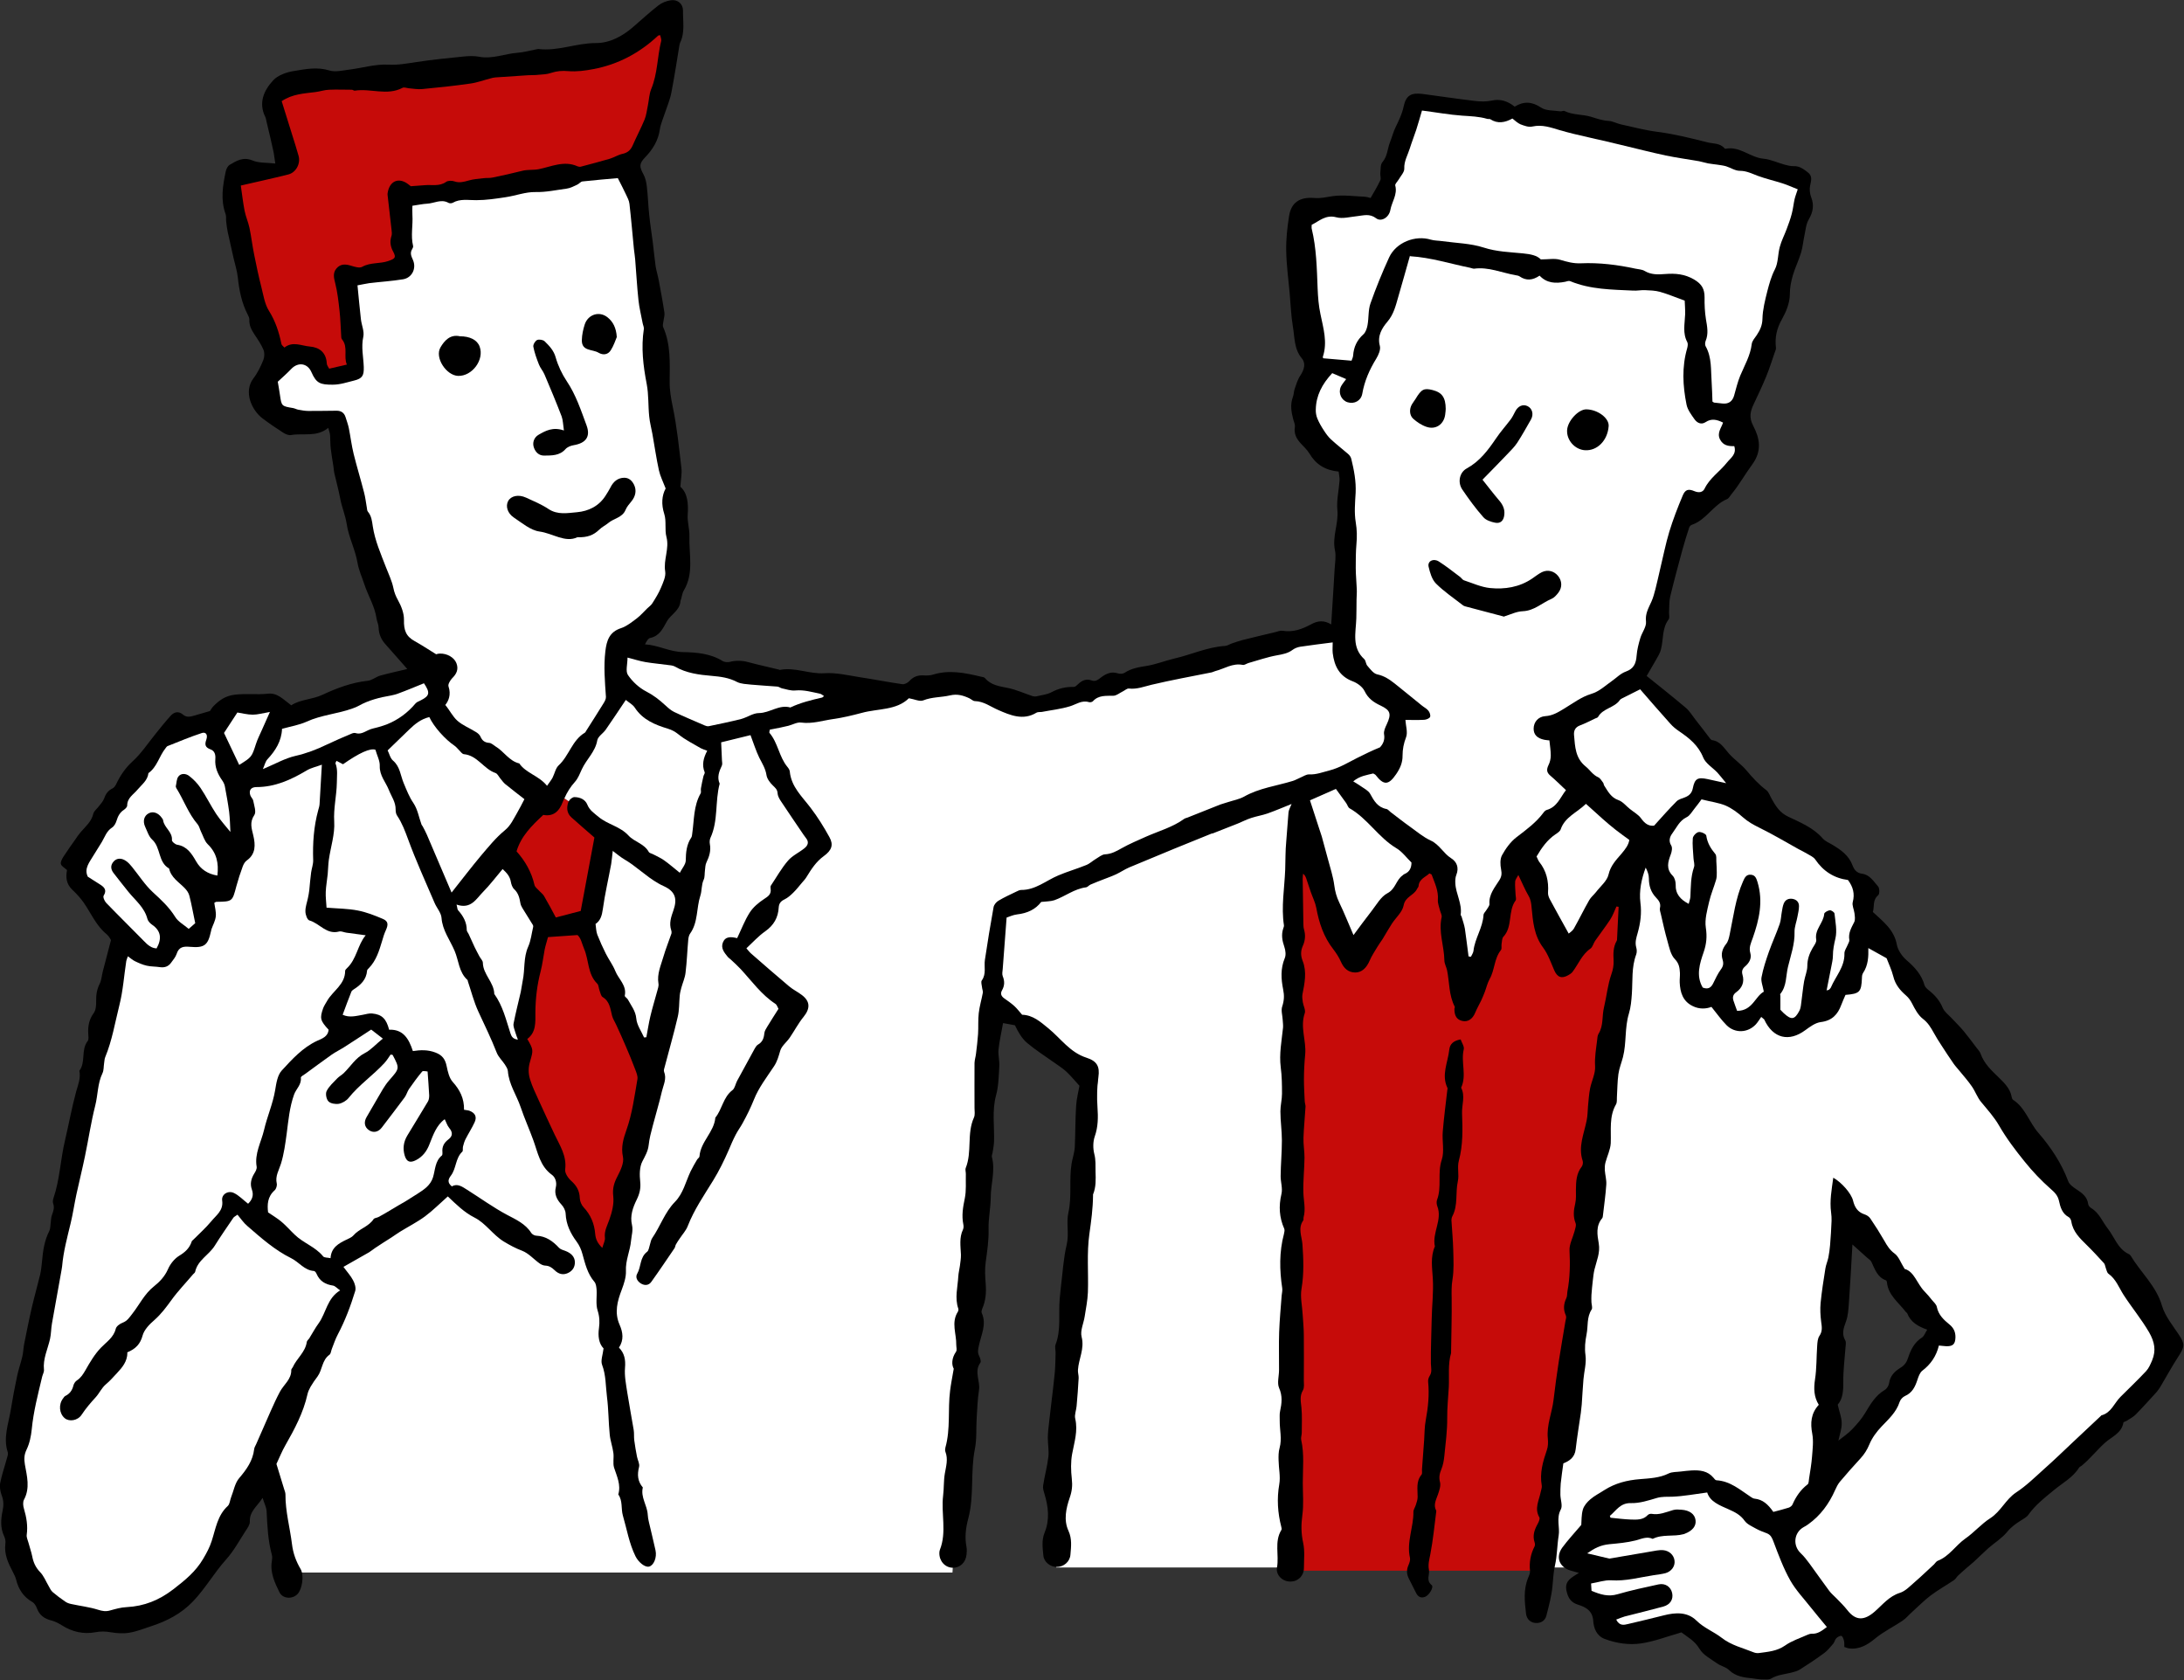 <?xml version="1.0" encoding="UTF-8"?>
<svg id="_レイヤー_2" data-name="レイヤー_2" xmlns="http://www.w3.org/2000/svg" width="191.28" height="147.17" viewBox="0 0 191.28 147.17">
  <rect x="0" y="0" width="191.28" height="147.17" fill="#333333" stroke="none"/>
  <defs>
    <style>
      .cls-1 {
        fill: #c60b09;
      }

      .cls-2 {
        fill: #fff;
      }
    </style>
  </defs>
  <g id="_レイヤー_1-2" data-name="レイヤー_1">
    <g>
      <path class="cls-2" d="M162.41,80.03l-22.02-8.3-32.64-7.15-28.77,11.39,7.08,11,10.1,7.42-3.66,42.89h66.12l4.27,6.05,25.45-21.19,1.9-4.48-27.82-37.63ZM160.21,128.09l1.01-21.89,8.58,10.35-9.58,11.55Z"/>
      <polygon class="cls-1" points="114.01 65.4 113 137.56 135.16 137.56 143.81 67.9 114.01 65.4"/>
      <polygon class="cls-2" points="25.41 137.72 83.42 137.72 87.01 79.48 121.75 66.85 122.8 53.21 89.24 61.75 84.65 59.98 61.51 64.86 33.13 64.55 28.98 66.36 27.83 80.01 23.23 129.01 25.41 137.72"/>
      <g>
        <path d="M190.88,116.96c-.56-.84-1.25-1.67-1.53-2.61-.51-1.74-1.85-2.89-2.72-4.35-.05-.08-.13-.15-.21-.18-.95-.46-1.23-1.48-1.82-2.23-.47-.6-.74-1.36-1.44-1.78-.12-.07-.25-.22-.27-.35-.08-.67-.56-.99-1.06-1.32-.27-.18-.59-.41-.69-.69-.59-1.58-1.53-2.99-2.6-4.22-.82-.93-1.15-2.21-2.23-2.91-.07-.04-.1-.16-.12-.24-.13-.75-.65-1.24-1.16-1.74-.62-.6-1.26-1.19-1.56-2.05-.07-.2-.23-.36-.36-.53-.37-.49-.74-.99-1.13-1.46-.33-.4-.71-.76-1.06-1.14-.27-.29-.63-.55-.77-.89-.26-.63-.67-1.1-1.18-1.51-.16-.13-.35-.28-.41-.46-.26-.94-.86-1.59-1.58-2.21-.39-.34-.76-.87-.85-1.36-.24-1.31-1.19-2.01-2.1-2.86.15-.45-.05-1.04.47-1.47.13-.11.12-.6,0-.75-.4-.45-.73-1.04-1.41-1.13-.46-.06-.69-.33-.84-.73-.32-.87-1.02-1.36-1.77-1.81-.29-.17-.63-.31-.84-.55-.82-.94-1.96-1.4-3.03-1.91-.75-.36-1.08-.92-1.44-1.55-.15-.26-.25-.6-.47-.77-.67-.5-1.22-1.11-1.75-1.74-.45-.53-1.06-.94-1.53-1.47-.43-.48-.74-1.07-1.47-1.17-.05,0-.11-.06-.15-.1-.45-.58-.89-1.17-1.35-1.75-.26-.34-.49-.72-.81-.99-1.09-.92-2.21-1.81-3.42-2.78.25-.44.5-.85.73-1.26.19-.35.43-.69.52-1.07.23-.87.08-1.83.67-2.62.11-.14.03-.42.04-.63.03-.46,0-.93.1-1.37.33-1.37.7-2.74,1.07-4.1.18-.65.38-1.3.59-1.94.03-.1.14-.22.24-.25,1.26-.43,1.87-1.75,3.08-2.25.15-.06.25-.26.37-.41.69-.83,1.21-1.78,1.84-2.63.87-1.19.65-2.3.08-3.38-.38-.72-.26-1.26.04-1.89.38-.8.76-1.61,1.1-2.43.28-.68.5-1.39.74-2.08.05-.14.13-.3.11-.44-.1-.88.06-1.66.51-2.46.37-.67.71-1.42.71-2.26,0-.54.11-1.09.26-1.61.2-.68.52-1.32.72-1.99.15-.49.19-1.02.3-1.52.1-.48.14-1,.38-1.4.37-.64.48-1.23.21-1.93-.12-.31-.16-.68-.1-1,.09-.44.24-.85-.19-1.18-.37-.28-.72-.57-1.24-.55-.26.01-.54-.06-.8-.13-.62-.17-1.22-.46-1.84-.52-1.17-.1-2.09-1.13-3.34-.87-.02,0-.06-.01-.08-.04-.41-.48-.99-.39-1.52-.53-1.43-.36-2.86-.72-4.33-.91-1.09-.14-2.17-.42-3.24-.66-.36-.08-.7-.28-1.05-.3-.53-.03-1.01-.19-1.51-.35-.76-.24-1.62-.15-2.37-.52-.09-.05-.25.05-.36.03-.57-.09-1.25-.03-1.69-.33-.81-.54-1.53-.56-2.31-.08-.62-.49-1.25-.7-2.02-.53-.47.1-.98.09-1.47.03-1.52-.18-3.04-.41-4.56-.61-1.03-.13-1.47.12-1.68,1.12-.14.65-.42,1.21-.7,1.79-.2.41-.31.86-.48,1.29-.24.59-.22,1.25-.68,1.78-.18.21-.14.63-.18.96-.02.21.09.45,0,.62-.24.52-.54,1.01-.85,1.55-.14-.03-.32-.1-.5-.11-.95-.04-1.91-.18-2.84-.05-.53.08-1.03.21-1.59.16-1.29-.11-2.03.41-2.21,1.59-.16,1-.27,2.03-.25,3.04.02,1.23.19,2.45.3,3.68.09.98.12,1.96.28,2.93.17.95.09,1.97.79,2.81.37.44.2,1-.14,1.51-.23.34-.35.76-.49,1.16-.08.23-.07.49-.16.72-.25.68-.13,1.33.05,2,.06.2.16.42.13.61-.1.58.13,1.02.5,1.43.27.3.58.57.78.91.56.95,1.39,1.46,2.55,1.57.03.28.1.54.08.8-.06.85-.27,1.72-.19,2.56.12,1.2-.47,2.33-.21,3.54.11.52,0,1.09-.03,1.63-.03.61-.07,1.23-.11,1.84-.06.97-.12,1.94-.19,3.02-.62-.39-1.18-.33-1.73-.03-.79.43-1.61.74-2.54.58-.2-.03-.42.07-.63.12-.95.23-1.9.45-2.85.69-.32.08-.64.2-.95.3-.2.07-.4.21-.6.22-1.56.1-2.97.77-4.46,1.11-.81.19-1.59.51-2.41.64-.68.11-1.33.21-1.92.6-.15.1-.42.11-.6.05-.54-.17-.96,0-1.39.3-.26.18-.5.47-.91.32-.46-.17-.84,0-1.18.33-.1.1-.25.24-.37.24-.7-.02-1.33.13-1.95.46-.39.21-.86.25-1.3.36-.11.03-.25.02-.35-.01-.73-.24-1.44-.57-2.18-.72-.75-.15-1.48-.24-2.01-.87-.07-.08-.23-.09-.35-.12-1.39-.33-2.77-.62-4.19-.18-.26.08-.55.09-.83.07-.5-.03-.89.11-1.24.49-.14.16-.43.31-.62.28-1.24-.18-2.47-.42-3.71-.61-1.03-.16-2.09-.42-3.11-.35-1.33.09-2.58-.55-3.91-.29-.03,0-.06-.02-.09-.03-.89-.22-1.79-.41-2.67-.65-.55-.15-1.09-.16-1.64-.02-.19.04-.44.02-.6-.07-1.06-.67-2.31-.77-3.47-.79-1.18-.02-2.17-.61-3.34-.68.13-.26.27-.52.46-.56.81-.17,1.1-.81,1.45-1.44.34-.61,1.1-.93,1.19-1.72,0-.09.04-.18.07-.27.07-.24.1-.5.22-.71.92-1.52.45-3.19.5-4.79.02-.61-.19-1.23-.15-1.84.07-.99,0-1.91-.64-2.47.04-.68.15-1.17.09-1.64-.21-1.8-.39-3.6-.76-5.37-.15-.72-.28-1.47-.27-2.2.01-1.62.11-3.24-.57-4.78-.06-.15.01-.36.03-.54.03-.24.12-.5.08-.73-.14-.94-.32-1.87-.49-2.8-.08-.42-.21-.84-.28-1.26-.1-.7-.16-1.41-.25-2.11-.1-.79-.23-1.58-.31-2.38-.09-.83-.11-1.66-.21-2.49-.04-.36-.12-.74-.29-1.05-.38-.71-.39-.95.16-1.52.65-.68,1.13-1.45,1.27-2.42.07-.48.28-.93.43-1.4.2-.61.46-1.2.58-1.83.27-1.39.48-2.78.71-4.18.01-.06.03-.12.05-.18.45-.91.24-1.88.26-2.82,0-.59-.46-.99-1.05-.91-.38.05-.79.21-1.09.44-.78.6-1.5,1.28-2.25,1.92-.94.81-2.05,1.4-3.26,1.39-1.7,0-3.31.73-5.02.52-.06,0-.12.02-.18.03-.54.1-1.09.26-1.63.3-1.13.08-2.21.57-3.37.35-.41-.08-.86-.07-1.28-.03-1.4.14-2.81.28-4.2.49-.82.12-1.61.28-2.48.23-1.14-.06-2.3.3-3.45.44-.57.07-1.2.23-1.71.07-1.07-.33-2.1-.12-3.12.05-.64.1-1.4.37-1.81.82-.8.87-1.3,1.95-.69,3.19.07.14.08.3.12.45.2.83.4,1.67.58,2.5.08.35.11.7.18,1.14-.76-.09-1.44-.03-2-.27-.81-.33-1.38.02-1.99.38-.18.11-.31.38-.35.59-.26,1.24-.47,2.48-.01,3.73.07.19.02.43.05.64.03.3.07.61.13.91.17.77.35,1.55.52,2.32.13.56.31,1.12.37,1.69.12,1.13.34,2.23.87,3.25.07.13.14.29.14.43-.03.5.18.89.44,1.29.29.43.59.87.79,1.34.11.25.1.63,0,.89-.23.57-.5,1.14-.87,1.62-.91,1.19-.13,2.82.79,3.51.58.44,1.19.85,1.81,1.25.2.13.48.25.69.21,1.08-.19,2.24.21,3.26-.63.08.31.15.47.16.65.03.4.01.8.06,1.19.06.51.15,1.02.23,1.53.03.18.03.37.07.55.17.75.38,1.49.52,2.24.14.78.46,1.49.58,2.29.17,1.13.74,2.2.94,3.36.11.65.4,1.28.61,1.92.33,1,.91,1.91,1.06,2.98.04.27.18.52.18.79.02.59.24,1.07.64,1.5.63.7,1.24,1.41,1.87,2.12-.84.2-1.61.37-2.38.58-.37.11-.71.41-1.08.45-1.4.15-2.71.64-3.95,1.22-.93.44-1.96.4-2.75.93-.69-.5-1.2-1.11-2.03-1.02-.97.11-1.94-.03-2.93.09-.84.11-1.35.49-1.86,1.01-.15.15-.25.35-.3.42-.55.16-.98.29-1.41.41-.33.09-.65.17-.96-.1-.37-.32-.76-.24-1.07.1-.47.52-.91,1.07-1.35,1.62-.65.8-1.23,1.69-1.98,2.37-.64.58-1.08,1.24-1.44,1.99-.07.15-.19.33-.33.39-.4.19-.6.5-.74.9-.09.24-.29.45-.45.66-.16.22-.43.41-.49.66-.16.68-.66,1.1-1.08,1.58-.18.21-.34.43-.49.66-.35.5-.71,1-1.04,1.51-.12.19-.27.46-.23.64.05.2.32.34.54.54-.12.61-.08,1.22.47,1.73.37.35.72.73,1.01,1.15.64.93,1.08,2,1.99,2.74.21.17.33.44.38.51-.27,1.02-.5,1.89-.72,2.76-.09.36-.11.75-.27,1.07-.25.49-.32.98-.31,1.52.01.35-.02.78-.21,1.04-.42.57-.52,1.17-.48,1.83.01.21.06.48-.05.62-.61.78-.15,1.84-.73,2.61.13.63-.1,1.19-.27,1.78-.39,1.42-.65,2.88-.99,4.32-.4,1.68-.45,3.42-1.01,5.06-.05.14-.07.32-.03.45.13.35.04.65-.09.98-.1.25-.09.54-.13.81-.03.21-.02.44-.11.62-.43.84-.56,1.74-.64,2.66-.04.4-.08.8-.17,1.19-.23.95-.5,1.89-.72,2.84-.25,1.07-.46,2.16-.68,3.24-.07.36-.07.73-.16,1.09-.13.56-.33,1.11-.45,1.68-.21.99-.4,1.99-.56,2.99-.2,1.22-.68,2.43-.26,3.7.05.15-.03.36-.08.54-.19.71-.44,1.41-.58,2.13-.07.34,0,.75.12,1.08.18.46.19.88.09,1.35-.16.76-.22,1.52.14,2.27.09.19.13.43.1.63-.12.92.24,1.69.65,2.47.11.22.23.44.29.68.21.85.64,1.51,1.42,1.96.19.11.33.35.41.57.23.62.68.91,1.3,1.06.31.08.61.25.89.42.9.57,1.89.79,2.91.6.48-.09.89-.08,1.35,0,.54.09,1.11.13,1.64.04.66-.11,1.3-.37,1.94-.58,1.37-.45,2.59-1.08,3.63-2.16,1.09-1.14,1.85-2.5,2.89-3.66.67-.74,1.16-1.65,1.71-2.5.17-.25.39-.56.38-.83-.04-.89.63-1.32,1.12-2.08.15.5.33.83.35,1.18.06,1.29.12,2.57.46,3.82.05.17.02.36,0,.54-.17,1,.25,1.88.66,2.72.29.6,1.15.63,1.59.16.42-.44.58-1.65.27-2.18-.4-.68-.66-1.37-.76-2.2-.18-1.45-.58-2.86-.57-4.34,0-.15-.06-.3-.11-.45-.23-.76-.47-1.52-.68-2.22.28-.59.49-1.13.78-1.63.81-1.42,1.58-2.86,1.94-4.48.05-.23.16-.45.27-.65.18-.31.39-.61.61-.9.43-.59.38-1.43,1.04-1.9.13-.09.14-.33.21-.51.17-.43.31-.87.53-1.28.64-1.21,1.12-2.49,1.52-3.8.08-.27-.04-.67-.19-.94-.21-.4-.53-.74-.84-1.17.77-.44,1.51-.86,2.25-1.28.18-.11.34-.25.52-.37.22-.15.45-.29.67-.44.26-.16.51-.32.77-.49.25-.16.49-.34.75-.5.73-.45,1.5-.84,2.18-1.34.7-.52,1.32-1.15,2-1.75.73.69,1.42,1.39,2.35,1.86.97.49,1.59,1.5,2.55,2.09.53.32,1.03.59,1.61.81.57.22,1.01.74,1.53,1.11.14.1.34.19.51.19.33.02.55.16.79.39.41.41.84.45,1.26.22.36-.2.53-.51.53-.91-.01-.46-.31-.79-.84-.99-.19-.07-.42-.13-.55-.27-.54-.58-1.14-1.02-1.98-1.06-.16,0-.37-.12-.45-.24-.5-.8-1.37-1.19-2.11-1.58-1.22-.65-2.33-1.46-3.49-2.19-.46-.29-.86-.59-1.36-.31-.42-.34-.31-.64-.08-.94.48-.63.39-1.53,1-2.1.08-.08.02-.3.06-.45.06-.23.12-.45.23-.66.25-.49.55-.95.78-1.45.23-.48.06-.83-.44-1.02-.13-.05-.29-.05-.48-.09.02-.99-.36-1.74-1-2.45-.3-.34-.42-.88-.52-1.36-.12-.6-.37-.97-.98-1.2-.67-.26-1.32-.23-1.98-.13-.35-1.07-.84-1.92-2.08-1.87-.25-.96-.63-1.34-1.48-1.42-.27-.03-.54.06-.81.11-.59.1-1.18.28-1.78,0,.26-.7.5-1.36.76-2.01.03-.08.11-.15.19-.2.62-.39,1.13-.86,1.19-1.66,0-.08.1-.15.16-.22.65-.67.9-1.53,1.16-2.39.09-.32.19-.64.33-.94.22-.49.2-.78-.28-.98-.71-.3-1.44-.59-2.18-.73-.86-.17-1.76-.17-2.74-.25-.03-.5-.09-.95-.07-1.39.02-.51.12-1.02.17-1.54.04-.42.04-.85.1-1.27.16-1.12.54-2.24.47-3.34-.07-1.16.21-2.26.23-3.39,0-.59.1-1.15-.12-1.71-.01-.04.04-.1.09-.22.2.1.39.2.57.3q2.16-1.51,2.84-1.27c.14.5.4.97.38,1.42-.03.84.53,1.42.8,2.11.22.56.6,1.05.59,1.71,0,.18.03.39.13.53.43.64.69,1.34.96,2.07.69,1.89,1.53,3.72,2.32,5.57.19.45.58.87.61,1.32.08,1.09.74,1.93,1.14,2.87.37.85.37,1.89,1.14,2.57.02.02.01.06.02.09.3.89.53,1.81.92,2.66.55,1.19,1.13,2.37,1.61,3.6.15.39.49.7.72,1.05.11.17.24.37.26.56.08,1.16.76,2.11,1.12,3.17.33.98.76,1.93,1.11,2.9.4,1.09.58,2.27,1.63,3.03.28.2.45.63.34,1.09-.15.59.08,1.07.49,1.51.19.2.36.52.37.8.04.94.42,1.72.97,2.46.23.31.4.69.5,1.07.24.86.44,1.73,1.05,2.44.14.16.17.45.19.68.04.61-.09,1.27.09,1.83.17.53.19,1.01.12,1.53-.1.7-.02,1.36.4,1.79-.06.55-.27,1.06-.13,1.43.35.92.31,1.88.43,2.82.14,1.09.13,2.2.24,3.29.05.54.25,1.07.32,1.61.06.43-.06.89.06,1.29.25.77.62,1.51.37,2.35.4.56.23,1.25.4,1.84.35,1.2.55,2.45,1.11,3.58.26.52.82.98,1.18.9.41-.09.71-.79.57-1.43-.18-.83-.39-1.65-.58-2.48-.05-.21-.09-.42-.1-.64-.04-.81-.64-1.52-.43-2.38-.46-.54-.5-1.12-.33-1.8.07-.27-.12-.59-.18-.89-.09-.48-.18-.96-.24-1.44-.04-.3,0-.61-.05-.91-.18-1.09-.39-2.17-.56-3.26-.11-.73-.26-1.47-.2-2.19.06-.7-.05-1.27-.53-1.76.45-.68.34-1.35.06-1.99-.48-1.08-.2-2.08.19-3.1.19-.51.38-1.08.36-1.61-.05-.94.37-1.77.45-2.68.04-.45.19-.88.08-1.36-.19-.79.08-1.54.41-2.21.26-.53.37-.99.31-1.58-.06-.59-.07-1.28.19-1.78.24-.47.49-.88.55-1.42.06-.57.21-1.14.36-1.7.26-1.01.57-2,.8-3.01.13-.56.44-1.1.19-1.72-.05-.12.02-.3.06-.45.38-1.46.8-2.9,1.14-4.37.14-.59.11-1.22.17-1.83.02-.24.08-.47.14-.7.12-.44.32-.87.37-1.32.12-.97.15-1.95.24-2.92.02-.17.06-.37.16-.51.71-.99.54-2.23.9-3.33.14-.42.08-.94.29-1.39.11-.24.07-.54.11-.81.03-.24.03-.5.13-.7.25-.52.41-1.03.3-1.61-.03-.17-.02-.39.05-.54.7-1.51.39-3.19.81-4.75-.25-.56-.05-1.07.19-1.58.06-.13.02-.3.01-.46-.02-.54-.05-1.07-.07-1.58.91-.22,1.72-.42,2.57-.63.28.74.48,1.38.77,1.98.25.49.54.94.63,1.52.05.33.31.67.56.91.2.2.39.34.41.67.01.23.14.47.27.67.66,1,1.34,1.99,2.01,2.98.07.1.14.2.22.3.28.35.14.65-.15.88-.47.38-1.06.64-1.44,1.09-.57.66-1,1.44-1.49,2.17-.05.07-.04.18-.03.27.08.49-.21.68-.58.92-.47.31-.95.71-1.25,1.18-.44.69-.73,1.47-1.1,2.24-.54-.13-1.03-.17-1.25.38-.2.51.13.89.42,1.25.08.1.19.16.28.25.29.27.59.54.86.83.98,1.06,1.82,2.25,3.05,3.05.11.07.16.25.26.43-.33.52-.66,1.03-.98,1.56-.11.18-.24.38-.26.59-.04.42-.16.76-.55.98-.12.07-.22.22-.29.35-.52.94-1.04,1.89-1.55,2.84-.14.27-.19.64-.4.8-.82.62-.9,1.68-1.5,2.41-.11,1.27-1.29,2.1-1.39,3.39,0,.1-.15.19-.21.29-.2.34-.4.68-.57,1.03-.43.91-.64,1.93-1.37,2.67-.89.91-1.28,2.14-1.99,3.17-.12.17-.14.41-.21.61-.07.2-.09.48-.24.59-.64.49-.51,1.3-.86,1.91-.19.32,0,.67.33.87.34.2.69.16.91-.16.69-.96,1.35-1.95,2.02-2.93.07-.1.07-.24.13-.34.1-.18.22-.36.34-.53.23-.35.54-.68.69-1.07.56-1.44,1.43-2.7,2.23-4,.51-.83.96-1.74,1.36-2.66.19-.45.38-.9.61-1.34.18-.35.42-.67.61-1.02.37-.67.7-1.34.99-2.06.41-1.04,1.13-1.97,1.76-2.92.28-.42.4-.87.54-1.35.12-.43.57-.76.84-1.16.41-.6.75-1.26,1.21-1.82.58-.72.59-1.34-.14-1.9-.36-.28-.79-.48-1.14-.78-1.13-.95-2.24-1.92-3.35-2.89-.15-.14-.27-.31-.38-.43.57-.53,1.06-1.08,1.65-1.49.75-.53,1.13-1.2,1.18-2.09.02-.34.18-.55.5-.7.29-.14.55-.37.78-.6.28-.27.52-.59.77-.88.14-.16.29-.32.4-.51.41-.67.83-1.32,1.49-1.8.72-.52.87-1,.5-1.67-.49-.89-1.03-1.76-1.65-2.57-.74-.98-1.69-1.83-1.82-3.17-.01-.14-.11-.29-.21-.41-.73-.88-.82-2.1-1.57-2.98-.03-.03,0-.12.03-.28.29-.06.61-.12.92-.18.24-.05.47-.1.71-.16.38-.1.77-.33,1.12-.28.98.13,1.88-.18,2.81-.31.85-.12,1.67-.32,2.5-.54,1.43-.39,3.03-.21,4.12-1.28.49.08.94.31,1.25.19.77-.31,1.58-.26,2.35-.44.64-.15,1.15,0,1.69.25.17.08.33.25.49.25.79.02,1.37.49,2.05.78,1.03.45,2.18.95,3.35.23.12-.07.3-.04.45-.06.83-.16,1.68-.25,2.49-.5.55-.17,1.02-.55,1.65-.36.1.03.28,0,.35-.08.5-.55,1.15-.46,1.79-.48.27,0,.54-.24.81-.37.19-.09.38-.28.55-.26.7.08,1.32-.17,1.98-.33,1.73-.41,3.49-.73,5.24-1.08.12-.02.23-.09.35-.12.79-.2,1.51-.72,2.4-.54.16.03.34-.12.52-.17.82-.23,1.64-.52,2.48-.67.5-.09.96-.17,1.37-.48.19-.14.43-.23.66-.27.92-.14,1.85-.25,2.85-.38,0,.32-.03.63,0,.93.14,1.14.58,2.04,1.76,2.48.4.15.85.48,1.03.85.31.65.8.99,1.4,1.27.87.41.97.73.54,1.65-.13.27-.28.6-.23.87.08.48-.08.84-.36,1.14-.69.28-1.34.6-2,.93-.79.4-1.53.86-2.41,1.09-.6.15-1.16.38-1.8.35-.25-.01-.51.18-.76.28-.22.09-.43.22-.66.29-1.43.44-2.94.62-4.28,1.38-.42.23-.92.32-1.38.47-.23.08-.48.14-.7.22-.96.38-1.93.76-2.89,1.15-.09.03-.19.05-.26.1-1.01.73-2.2,1.06-3.32,1.55-.73.33-1.48.64-2.17,1.03-.46.26-.89.5-1.45.53-.27.01-.54.25-.8.4-.29.17-.54.42-.85.54-.81.33-1.65.57-2.45.91-1.07.45-1.99,1.28-3.25,1.27-.14,0-.3.09-.43.15-.52.25-1.05.49-1.55.79-.19.11-.39.35-.43.56-.28,1.54-.53,3.08-.76,4.62-.09.6.14,1.23-.27,1.8-.1.13,0,.41.02.62.01.15.09.31.07.45-.11.6-.29,1.19-.36,1.8-.07.6-.02,1.22-.06,1.83-.04.58-.11,1.15-.18,1.72-.03.27-.12.54-.13.81-.01,1.32,0,2.63,0,3.95,0,.28.06.59-.05.83-.64,1.41-.15,3-.72,4.42-.06.16.02.37.01.55-.02.7.05,1.42-.09,2.1-.16.77-.29,1.51-.13,2.29.03.14.03.32-.03.45-.34.71-.21,1.45-.18,2.19.01.33-.05.66-.09.99-.04.3-.12.6-.14.91-.05.95-.33,1.89,0,2.84.03.08,0,.2-.04.27-.6.94-.12,1.93-.14,2.89,0,.21.08.47-.02.61-.4.58-.39,1.15-.2,1.49-.14.8-.25,1.36-.32,1.93-.21,1.65.05,3.34-.41,4.97-.03.12-.04.26,0,.37.25.65.06,1.27-.05,1.91-.11.63-.07,1.29-.15,1.93-.19,1.58.33,3.19-.28,4.74-.03.08-.05.18-.05.27-.02.72.49,1.29,1.16,1.31.64.02,1.15-.45,1.22-1.15.02-.21.04-.44,0-.65-.17-.86-.07-1.69.16-2.54.52-1.98.17-4.05.57-6.05.18-.89.1-1.84.16-2.76.05-.8.08-1.61.2-2.4.13-.8-.45-1.62.12-2.4.09-.12-.02-.43-.11-.61-.15-.3-.09-.56-.02-.88.19-.95.71-1.87.25-2.88-.04-.09,0-.25.04-.35.31-.7.37-1.42.31-2.18-.05-.64-.09-1.29,0-1.92.13-.97.28-1.91.25-2.92-.02-.89.18-1.8.19-2.73,0-1.18.42-2.35.1-3.56-.03-.11.04-.24.06-.36.05-.33.12-.67.13-1,.04-1.35-.19-2.69.18-4.05.22-.81.23-1.69.28-2.53.03-.48-.11-.97-.07-1.45.08-.76.25-1.5.4-2.33.4.07.72.13,1.04.19.29.61.61,1.16,1.07,1.55.72.61,1.53,1.12,2.3,1.67.37.27.77.51,1.11.82.38.35.71.75,1.17,1.26-.08.48-.25,1.11-.29,1.74-.08,1.21-.06,2.43-.12,3.65-.03.48-.2.95-.28,1.43-.23,1.42.04,2.87-.28,4.3-.2.9.08,1.85-.15,2.81-.29,1.21-.35,2.48-.51,3.72-.04.33-.07.67-.1,1.01-.12,1.33.14,2.7-.36,4-.09.24.02.55,0,.82-.02.58-.02,1.16-.08,1.74-.08.88-.2,1.76-.3,2.63-.06.55-.13,1.09-.19,1.64-.05.45-.11.91-.11,1.36,0,.55.11,1.1.05,1.64-.1.84-.33,1.67-.46,2.51-.04.23.04.49.11.72.35,1.14.48,2.29.02,3.41-.28.68-.17,1.35-.11,2.01.05.58.62,1,1.17,1,.6,0,1.15-.44,1.2-1.07.06-.7.15-1.39-.17-2.09-.44-.95-.21-1.97.1-2.88.21-.59.26-1.09.19-1.69-.08-.71-.1-1.46.03-2.17.19-1.03.52-2.01.27-3.09-.08-.34.09-.72.12-1.09.07-.82.14-1.64.18-2.46.01-.24-.08-.48-.06-.72.06-.96.59-1.84.32-2.89-.14-.54.18-1.19.27-1.79.11-.7.25-1.4.28-2.1.06-1.71-.11-3.44.13-5.12.16-1.13.31-2.24.32-3.37,0-.03,0-.06,0-.09.27-.65.24-1.32.22-2-.01-.52.03-1.02-.11-1.55-.12-.48-.12-1.07.04-1.53.3-.85.3-1.7.24-2.55-.06-.89-.05-1.76.08-2.65.13-.92-.11-1.4-1.05-1.7-1.44-.46-2.25-1.69-3.33-2.57-.71-.58-1.35-1.16-2.3-1.19-.24-.27-.44-.54-.69-.77-.27-.24-.57-.45-.87-.66-.27-.19-.37-.42-.2-.71.23-.41.24-.8.06-1.24-.07-.18-.02-.42,0-.63.11-1.46.22-2.91.34-4.5.24-.08.58-.24.93-.28.88-.1,1.6-.43,2.1-1.09.42-.05.81-.04,1.15-.15.94-.33,1.75-1,2.78-1.13.14-.02.25-.18.39-.24.39-.17.78-.32,1.17-.47.36-.14.73-.27,1.09-.44.38-.18.73-.42,1.12-.59,1.33-.56,2.67-1.11,4-1.66,1.08-.44,2.15-.88,3.23-1.31.03-.01.06,0,.09-.01.74-.29,1.48-.58,2.21-.87.39-.16.77-.36,1.18-.49.46-.15.96-.23,1.42-.39.7-.25,1.38-.54,2.1-.83-.11.29-.25.51-.27.74-.08.85-.12,1.7-.2,2.56-.08.81-.06,1.64-.09,2.45-.06,1.62-.36,3.25-.11,4.88.01.09-.03.18-.06.27-.19.56-.09,1.08.1,1.63.1.3.15.7.03.98-.38.91-.32,1.83-.14,2.73.11.54.09.97-.08,1.49-.12.35.02.78.04,1.17.01.23.05.46.03.69-.12,1.16-.35,2.3-.2,3.48.1.76.11,1.53.11,2.3,0,.52-.14,1.03-.14,1.55,0,.85.13,1.7.13,2.55,0,1.04-.1,2.09-.11,3.13,0,.52.19,1.07.07,1.56-.25,1.07-.19,2.06.25,3.05.05.12,0,.3-.03.45-.42,1.57-.39,3.16-.15,4.75.03.21-.03.43-.05.64-.08,1.07-.18,2.13-.22,3.2-.04,1.11,0,2.22-.01,3.33,0,.52-.18,1.12,0,1.55.32.72.24,1.36.09,2.06-.06.27-.02.55-.03.83-.01.79.21,1.57-.01,2.37-.1.35-.1.73-.09,1.09.01.7.18,1.43.06,2.1-.22,1.27-.14,2.5.18,3.74.02.08.05.2,0,.27-.63,1.03-.18,2.19-.38,3.28-.12.68.51,1.25,1.2,1.23.66-.01,1.16-.51,1.16-1.19,0-.74.09-1.5-.07-2.21-.18-.82-.18-1.59-.07-2.41.13-.94.04-1.9.04-2.84,0-1.26.14-2.51-.14-3.76-.04-.2.05-.42.05-.63,0-.73.04-1.47-.03-2.2-.05-.52-.17-1,.13-1.51.14-.23.08-.59.08-.9,0-1.3.02-2.59,0-3.89,0-.61-.06-1.22-.1-1.83-.04-.77-.23-1.55-.1-2.29.22-1.3.17-2.58.08-3.86-.05-.71-.42-1.42.07-2.11.05-.07,0-.18.03-.27.2-.73,0-1.45-.02-2.18-.03-1.02.09-2.04.1-3.05,0-.58-.11-1.16-.09-1.74.03-.91.13-1.82.18-2.73,0-.15-.06-.3-.07-.46-.03-.64-.07-1.28-.07-1.91,0-.73.04-1.47.11-2.2.11-1.2-.46-2.38-.04-3.6.1-.27-.12-.65-.17-.98-.03-.22-.07-.46-.03-.68.19-.97.4-1.96.02-2.92-.19-.48-.18-.9.02-1.34.21-.47.24-.95.09-1.45-.05-.17-.04-.36-.05-.54-.02-1.29-.04-2.58-.06-3.87,0-.15.02-.3.04-.45.21.19.26.38.32.57.11.35.23.69.35,1.04.16.46.39.91.48,1.38.24,1.32.65,2.56,1.49,3.63.26.34.5.71.67,1.1.25.56.62.93,1.25.94.57,0,.99-.39,1.27-1.05.18-.42.44-.8.67-1.19.14-.24.31-.46.46-.69.27-.45.53-.9.81-1.34.35-.54.92-1.02,1.03-1.6.14-.79.92-.88,1.18-1.46.04-.08.13-.16.13-.24.05-.63.61-.78.95-1.11.11.06.19.08.2.12.26.71.61,1.4.54,2.21-.02.29.11.59.18.89.05.21.19.43.15.62-.29,1.28.22,2.51.24,3.77,0,.3.18.59.24.89.21,1.06.15,2.18.67,3.18.02.04-.03.12-.03.18-.01.61.21.95.68,1.06.49.12.91-.16,1.14-.72.15-.36.35-.71.52-1.06.12-.25.22-.5.32-.76.14-.37.23-.78.42-1.12.46-.8.39-1.79.99-2.54.1-.12.03-.36.06-.54.04-.21.03-.48.15-.62.85-.9.38-2.24,1.08-3.19.07-.1.01-.3,0-.45-.01-.4-.07-.8-.04-1.19.01-.2.17-.38.28-.59.33.68.57,1.27.89,1.82.2.34.24.67.27,1.04.12,1.22.21,2.44,1.01,3.5.43.58.68,1.31.97,1.98.27.62.65.77,1.24.43.13-.08.27-.16.36-.28.52-.68.82-1.52,1.57-2.04.2-.14.26-.46.41-.68.43-.62.9-1.22,1.32-1.86.23-.35.37-.76.55-1.15.06,0,.13.02.19.03-.05.96-.1,1.93-.14,2.89,0,.03-.02.06-.03.09-.31.54-.3,1.12-.27,1.71.02.43-.05.81-.2,1.23-.32.92-.41,1.92-.64,2.88-.19.77-.03,1.6-.48,2.32-.09.15-.1.35-.12.54-.09.76-.23,1.5-.18,2.3.04.64-.31,1.29-.44,1.95-.1.51-.13,1.03-.18,1.54-.04.42-.03.85-.12,1.26-.23,1.17-.76,2.3-.35,3.53.05.15.01.39-.08.51-.48.61-.5,1.31-.51,2.03,0,.4.03.82-.06,1.2-.14.59-.2,1.14.03,1.72.08.2-.03.48-.09.71-.15.57-.47,1.14-.44,1.69.06,1.2.04,2.38-.18,3.55-.04.21-.01.44-.1.62-.24.51-.28.99-.04,1.52.06.14,0,.34-.04.51-.19,1.17-.4,2.33-.58,3.51-.17,1.12-.33,2.25-.46,3.38-.13,1.12-.62,2.19-.5,3.36.03.33.03.7-.08,1.01-.35,1.02-.65,2.03-.45,3.13.03.17-.06.36-.09.54-.14.74-.58,1.45-.12,2.24.07.12-.06.41-.16.59-.28.51-.45,1.01-.26,1.59.04.11.05.26,0,.36-.35.68-.48,1.39-.4,2.15.02.2-.09.42-.17.62-.42,1.02-.3,2.07-.18,3.11.06.52.42.81.86.83.46.02.81-.21.92-.63.22-.86.46-1.74.54-2.62.06-.61.08-1.2.22-1.81.19-.84.18-1.73.32-2.6.12-.73-.23-1.51.19-2.29.17-.32-.03-.84-.04-1.28,0-.33,0-.66.03-.99.06-.56.14-1.13.23-1.76.5-.2,1-.5,1.08-1.24.12-1.06.3-2.12.45-3.18.03-.24.06-.49.08-.74.05-.73.09-1.47.15-2.2.06-.7.27-1.42.18-2.1-.09-.64-.03-1.22.09-1.83.15-.73,0-1.51.45-2.19.09-.14-.01-.42-.02-.63,0-.21-.02-.43,0-.64.03-.43.07-.85.12-1.27.04-.33.07-.66.15-.98.18-.74.51-1.44.37-2.26-.13-.75-.27-1.54.3-2.21.05-.06.06-.17.07-.27.1-.89.23-1.77.29-2.67.03-.42-.1-.85-.13-1.27-.01-.23,0-.46.06-.68.15-.56.43-1.12.46-1.68.05-1.15-.16-2.32.46-3.4.1-.17.07-.42.08-.64.04-.67.04-1.35.13-2.01.07-.51.27-.99.4-1.49.32-1.25.14-2.56.52-3.81.17-.56.22-1.15.26-1.74.08-1.15-.04-2.32.38-3.44.07-.19.06-.44,0-.63-.12-.45.01-.83.13-1.26.24-.85.36-1.73.24-2.63-.13-1.06.09-2.08.46-3.09.16.31.28.62.28.94,0,.65.17,1.21.63,1.69.23.24.44.51.34.91-.04.16.04.36.08.54.18.78.35,1.56.57,2.33.16.56.28,1.22.65,1.6.39.4.42.78.45,1.22.01.28-.03.55-.02.83.04.87.27,1.65,1.14,2.07.58.29,1.18.25,1.64.07.48.59.86,1.14,1.33,1.61.74.73,1.86.67,2.56-.08.18-.2.32-.44.47-.65.19.17.25.19.27.24.76,1.64,2.16,1.98,3.59.92.41-.3.88-.65,1.36-.71.98-.12,1.48-.66,1.79-1.5.11-.31.26-.61.37-.88,1.25-.1,1.39-.25,1.44-1.48,0-.15.02-.32.1-.44.45-.67.48-1.44.46-2.18.51.29,1.01.56,1.6.89.17.45.44,1.01.59,1.6.17.71.6,1.22,1.11,1.66.24.21.39.43.53.7.25.49.53,1.02.94,1.34.45.34.7.76.95,1.21.21.38.43.74.67,1.1.35.54.7,1.08,1.07,1.61.16.23.35.43.52.64.37.45.76.89,1.09,1.37.3.43.47.95.8,1.35.56.68,1.14,1.31,1.59,2.09.64,1.11,1.42,2.14,2.23,3.14.69.86,1.46,1.67,2.29,2.4.35.3.61.58.71,1.01.13.59.28,1.14.87,1.46.11.06.2.24.22.38.14.89.74,1.46,1.34,2.05.52.51,1.02,1.05,1.52,1.6.09.1.1.28.16.43.07.17.1.4.23.49.66.47.92,1.22,1.33,1.86.72,1.11,1.56,2.12,2.23,3.27.49.86.62,1.59.27,2.45-.14.33-.29.69-.53.95-.73.78-1.5,1.51-2.25,2.26-.54.54-.8,1.38-1.65,1.61-.03,0-.04.04-.07.06-.82.77-1.63,1.53-2.45,2.3-.83.78-1.64,1.57-2.49,2.32-.8.72-1.58,1.49-2.48,2.08-.92.61-1.32,1.65-2.27,2.26-.76.48-1.41,1.25-2.18,1.78-.85.6-1.4,1.55-2.41,1.94-.13.05-.22.21-.33.32-.56.51-1.1,1.04-1.67,1.53-.42.36-.83.81-1.32.96-.95.3-1.52,1.05-2.2,1.64-.92.8-1.66.82-2.4-.13-.28-.36-.62-.69-.94-1.02-.21-.22-.46-.42-.64-.66-.59-.79-1.15-1.6-1.73-2.39-.24-.32-.48-.64-.77-.91-.72-.68-.6-1.81.26-2.29.13-.07.27-.15.39-.24,1.08-.77,1.83-1.8,2.36-3,.11-.25.24-.51.41-.72.59-.7,1.19-1.38,1.81-2.05.34-.37.58-.75.78-1.23.24-.58.64-1.12,1.08-1.58.62-.65,1.28-1.24,1.57-2.14.07-.21.27-.43.47-.52.64-.28.89-.81,1.09-1.42.09-.28.21-.62.42-.79.74-.56,1.23-1.27,1.46-2.21.25.02.45.05.66.06.58.01.77-.19.79-.77.01-.47-.15-.83-.52-1.13-.5-.41-.97-.84-1.11-1.54-.04-.22-.26-.41-.42-.6-.21-.26-.42-.52-.66-.76-.66-.67-.89-1.74-1.74-1.97-.35-.56-.51-1.07-.87-1.34-.43-.31-.67-.7-.91-1.13-.38-.66-.79-1.31-1.22-1.94-.11-.17-.32-.31-.52-.37-.6-.2-.86-.63-1-1.21-.16-.63-.99-1.58-1.73-2-.14,1.03-.33,2.02-.19,3.05.03.24.05.49.04.73-.03.71-.07,1.42-.13,2.12-.03.36-.08.73-.15,1.09-.07.33-.21.64-.26.96-.16,1-.32,2.01-.42,3.02-.05.55-.02,1.11.05,1.65.06.44.13.82-.15,1.23-.16.23-.18.58-.2.88-.07.98-.04,1.98-.19,2.94-.12.8-.1,1.52.33,2.22-.69.76-.75,1.59-.57,2.54.12.64.03,1.34-.02,2-.05.64-.16,1.28-.26,1.92-.03.18-.02.43-.13.51-.61.47-1.02,1.07-1.32,1.76-.05.12-.21.24-.34.28-.45.14-.91.26-1.34.37-.46-.66-.93-1.09-1.64-1.16-.11-.01-.23-.08-.33-.15-.94-.62-1.8-1.39-3.01-1.46-.09,0-.19-.13-.26-.22-.51-.61-1.2-.68-1.93-.64-.3.02-.61.05-.91.09-.36.05-.77.02-1.08.17-.8.4-1.68.43-2.51.5-1.14.09-2.17.35-3.13.96-.41.27-.86.49-1.23.81-.27.23-.55.55-.65.89-.14.48-.11,1.02-.14,1.35-.62.73-1.18,1.33-1.66,1.98-.61.84-.27,1.72.73,2.02.2.06.4.11.72.2-.23.15-.35.22-.47.3-.63.41-.77.79-.56,1.49.15.5.41.83.97,1,.66.21,1.26.51,1.32,1.43.04.61.28,1.29.99,1.56,1.03.39,2.13.55,3.18.4,1.17-.17,2.3-.61,3.55-.97.5.39,1.16.72,1.59,1.45.32.54.99.88,1.54,1.27.32.23.77.31,1.04.58.59.57,1.31.65,2.04.73.28.03.55.09.83.09.27,0,.6.05.81-.07.55-.34,1.17-.37,1.76-.52.27-.07.55-.14.77-.28.73-.46,1.45-.94,2.14-1.45.29-.22.53-.52.77-.8.12-.14.15-.35.27-.48.12-.12.33-.24.45-.21.11.03.19.27.23.43.04.17.02.35.03.54.15.05.27.1.38.12.91.13,1.66-.31,2.29-.84.77-.64,1.65-1.05,2.45-1.6.3-.2.53-.5.81-.74.54-.49,1.05-1.01,1.63-1.45.65-.49,1.37-.89,2.05-1.35.15-.1.23-.29.37-.41.24-.23.49-.44.74-.66.21-.18.42-.35.62-.53.43-.39.84-.81,1.27-1.19.55-.48,1.19-.87,1.65-1.43.35-.43.75-.71,1.19-.99.23-.15.5-.28.66-.5.62-.87,1.44-1.51,2.26-2.18.75-.62,1.65-1.09,2.19-1.96.04-.07.15-.1.22-.16.73-.6,1.32-1.35,2.02-1.99.57-.53,1.49-.85,1.64-1.79.01-.07.21-.1.31-.17.25-.17.54-.31.75-.52.64-.65,1.25-1.33,1.86-2,.12-.14.22-.3.32-.45.53-.89,1.02-1.8,1.59-2.67.55-.85.56-1.09.02-1.9ZM161.44,120.99c-.01-.98.12-1.96.19-2.94.01-.21.08-.48-.01-.64-.34-.58-.16-1.09.05-1.66.19-.51.22-1.08.26-1.64.12-1.67.21-3.35.31-5.12.51.46.9.8,1.28,1.15.14.12.32.23.39.39.3.63.51,1.33,1.27,1.6.04.01.07.1.08.16.11,1.15,1.03,1.78,1.65,2.6.04.05.11.08.13.13.29.75.9,1.13,1.75,1.43-.18.28-.27.57-.46.69-.68.43-.99,1.09-1.22,1.79-.12.38-.31.64-.65.85-.51.31-.92.71-1.01,1.36-.03.21-.19.48-.38.59-.81.48-1.25,1.24-1.71,2.01-.31.52-.72.99-1.14,1.43-.34.36-.77.65-1.21,1,.11-.53.3-1.03.29-1.53,0-.5-.21-1-.35-1.62.46-.52.5-1.26.49-2.06Z"/>
        <path d="M127.93,91.04c.11.31.33.62.27.86-.27,1.11.28,2.28-.23,3.36.38.74.05,1.5.08,2.25.05,1.39.09,2.77-.28,4.14-.16.57.04,1.23-.09,1.81-.22,1.01.03,2.08-.47,3.04-.06.11-.09.24-.09.36.05.88.14,1.75.16,2.63.02.86.07,1.74-.07,2.58-.09.55-.08,1.07-.07,1.62.02,1.57-.03,3.15-.05,4.72,0,.03,0,.06,0,.09-.29.98-.15,1.99-.2,2.98-.05.9-.15,1.8-.14,2.72.01,1.1-.14,2.2-.25,3.3-.04.4-.11.81-.26,1.17-.16.39-.23.71-.12,1.14.08.32-.06.72-.18,1.07-.16.47-.42.9-.16,1.41.01.03.02.06.01.09-.16,1.25-.28,2.51-.52,3.75-.09.46-.21.87-.12,1.35.08.44-.28.92.24,1.34.21.18-.22.89-.58,1.03-.4.15-.64-.03-.81-.39-.2-.41-.41-.82-.62-1.23-.19-.38-.2-.76-.02-1.16.08-.19.17-.44.13-.63-.32-1.38.32-2.68.3-4.03,0-.2.15-.4.21-.6.07-.23.16-.46.16-.7.01-.67-.16-1.36.34-1.96.08-.1.03-.3.04-.45.06-.86.13-1.72.19-2.58.04-.58.03-1.17.14-1.74.21-1.12.32-2.23.21-3.36-.02-.17.04-.38.14-.53.22-.35.11-.69.1-1.06-.02-1.29.05-2.59.07-3.88.02-1.19.17-2.36.1-3.56-.05-.93-.23-1.91.18-2.83-.26-1.2.68-2.32.21-3.53-.06-.16-.08-.39-.02-.55.43-1.13.02-2.34.41-3.5.25-.75.02-1.65.09-2.47.1-1.22.26-2.43.4-3.65,0-.06.04-.13.01-.18-.55-1.14.04-2.23.16-3.34.05-.48.33-.79,1-.91Z"/>
        <path class="cls-2" d="M123.51,22.44c1.81.11,3.51.66,5.24,1.01.12.02.25.09.36.08,1.26-.17,2.42.36,3.62.57.12.02.26.04.35.1.59.41,1.16.35,1.76-.06.63.67,1.4.7,2.23.54.15-.03.32-.11.44-.06,1.78.74,3.66.74,5.53.83.34.02.68-.05,1.01-.04.45.02.91.03,1.34.15.68.19,1.33.47,2.16.77.01.3.05.75.04,1.19-.03.83-.24,1.66.19,2.45.07.13.03.36-.01.52-.48,1.64-.39,3.3-.06,4.94.09.46.42.89.7,1.29.23.32.59.5.97.25.51-.34.99-.23,1.53.04-.16.48-.55.91-.27,1.47.27.53.73.61,1.25.59.23.71-.32,1.04-.64,1.44-.62.79-1.51,1.35-1.96,2.29-.16.32-.49.38-.88.22-.54-.23-.81-.15-1.03.37-.44,1.04-.85,2.1-1.18,3.18-.32,1.06-.53,2.15-.79,3.22-.14.6-.27,1.2-.42,1.79-.1.38-.2.77-.36,1.12-.25.56-.55,1.04-.47,1.74.05.46-.36.96-.5,1.45-.15.5-.28,1.01-.32,1.52-.05.72-.27,1.16-.93,1.4-.5.18-.85.57-1.26.85-.56.39-1.07.9-1.81,1.12-.83.25-1.57.81-2.33,1.27-.53.32-1.02.63-1.67.67-.62.04-1.02.52-1.02,1.1,0,.52.31.84.94.97.18.04.36.04.44.05.05.48.12.9.12,1.32,0,.29-.07.59-.2.85-.17.36-.18.62.14.9.47.4.9.83,1.39,1.29-.5.64-.77,1.47-1.67,1.73-.11.03-.22.13-.29.23-.65.88-1.52,1.51-2.38,2.17-.52.4-.94.99-1.26,1.57-.18.33-.16.84-.08,1.24.07.37.05.62-.15.94-.4.64-.93,1.24-.87,2.09.01.16-.15.33-.24.49-.09.16-.27.31-.28.47-.06,1.12-.76,2.05-.88,3.15-.02.18-.15.34-.22.51-.07,0-.14-.02-.21-.03-.11-.81-.2-1.62-.32-2.42-.06-.36-.19-.71-.29-1.06-.02-.06-.08-.12-.08-.17.14-.98-.43-1.83-.47-2.77-.01-.24,0-.5.09-.72.25-.63.04-1.15-.46-1.46-.68-.43-1.02-1.2-1.79-1.55-.65-.3-1.22-.79-1.81-1.21-.58-.41-1.13-.85-1.7-1.28-.12-.09-.23-.25-.37-.27-.76-.15-1.08-.71-1.42-1.33-.15-.27-.49-.44-.76-.63-.21-.15-.44-.28-.72-.46.59-.49,1.2-.55,1.75-.69.1.06.16.08.2.12.72.94,1.14.92,1.81-.06.34-.5.57-1,.56-1.63,0-.54.1-1.07.31-1.61.16-.43-.03-1-.06-1.51.51,0,1.08.02,1.64-.01.18-.01.45-.11.52-.25.06-.14-.03-.41-.15-.55-.15-.19-.39-.3-.58-.46-.79-.63-1.56-1.28-2.36-1.91-.46-.36-.92-.68-1.54-.81-.33-.07-.61-.46-.86-.75-.14-.15-.13-.44-.27-.58-1.12-1.02-.74-2.32-.7-3.57.02-.55.01-1.1.02-1.65,0-.31.04-.61.02-.92-.02-.61-.09-1.23-.09-1.84,0-.7,0-1.4.06-2.09.06-.65.05-1.26-.06-1.92-.14-.83-.06-1.71-.01-2.57.05-1.02-.14-2-.38-2.98-.04-.17-.16-.34-.3-.45-.49-.43-1.01-.82-1.48-1.26-.24-.22-.44-.5-.62-.78-.22-.33-.42-.68-.57-1.04-.1-.24-.15-.52-.14-.78.02-1.22.54-2.23,1.44-3.2.38.16.78.34,1.22.52-.2.28-.37.46-.47.68-.24.55.05,1.18.6,1.35.58.18,1.17-.13,1.28-.74.19-1.11.63-2.11,1.22-3.07.2-.33.41-.8.32-1.13-.24-.88.2-1.57.66-2.11.56-.66.73-1.41.95-2.17.35-1.18.67-2.37,1.03-3.62Z"/>
        <path class="cls-2" d="M11.12,118.45c.76-.31,1.17-.74,1.37-1.49.14-.51.61-.99,1.04-1.36.59-.52,1.03-1.12,1.49-1.75.57-.79,1.26-1.5,1.89-2.25.06-.07.16-.13.18-.21.22-1.03,1.2-1.47,1.71-2.28.52-.83,1.08-1.64,1.64-2.46.06-.09.19-.14.36-.27.29.34.53.71.85.98,1.21,1.05,2.41,2.12,3.85,2.83.69.34,1.15,1.06,1.99,1.12.09,0,.2.15.24.26.28.64.77.92,1.44,1.02.18.03.33.22.62.42-1.15.7-1.22,1.96-1.88,2.88-.31.42-.55.89-.83,1.33-.07.1-.19.19-.21.3-.12.9-.88,1.44-1.23,2.22-.04.08-.13.16-.13.24.02.82-.65,1.27-.99,1.9-.59,1.11-1.06,2.3-1.58,3.45-.17.39-.34.77-.51,1.16-.06.14-.16.28-.17.43-.12,1.01-.66,1.77-1.31,2.53-.38.44-.48,1.11-.71,1.68-.1.25-.11.59-.29.76-.91.83-1.06,2-1.41,3.07-.18.56-.44,1.04-.74,1.55-.66,1.13-1.59,1.88-2.61,2.67-1.25.96-2.55,1.49-4.1,1.57-.49.02-.97.16-1.44.29-.38.11-.68.06-1.06-.06-.76-.24-1.56-.33-2.34-.5-.2-.04-.4-.11-.56-.23-.37-.25-.74-.53-1.08-.82-.15-.13-.24-.33-.34-.51-.25-.42-.43-.91-.77-1.25-.39-.41-.58-.85-.68-1.38-.08-.39-.22-.77-.32-1.16-.06-.24-.19-.48-.16-.71.11-.79-.02-1.53-.24-2.28-.08-.25-.11-.59,0-.8.55-1.02.26-2.06.08-3.08-.08-.49-.07-.85.15-1.31.26-.54.39-1.17.45-1.77.15-1.57.55-3.08.91-4.6.05-.21.18-.42.16-.62-.1-.96.33-1.8.53-2.69.1-.44.09-.91.17-1.36.26-1.49.53-2.97.8-4.46.03-.18.07-.37.09-.55.11-1.29.45-2.53.75-3.78.2-.83.32-1.67.5-2.51.24-1.11.52-2.22.75-3.34.31-1.48.53-2.98.9-4.44.24-.94.2-1.93.63-2.83.13-.26.1-.6.15-.9.03-.18.03-.37.1-.53.6-1.45.85-3,1.23-4.51.33-1.3.41-2.6.61-3.9.02-.11.08-.22.14-.41.24.17.41.33.62.43.33.16.67.31,1.02.39.38.09.78.07,1.16.13.41.06.74-.05.98-.38.18-.25.4-.5.49-.78.2-.62.6-.67,1.16-.62,1.28.11,1.58-.13,1.85-1.36.01-.06.02-.12.04-.18.13-.38.34-.74.38-1.13.04-.39-.08-.79-.13-1.18.07-.04.13-.09.18-.09,1.41-.02,1.4-.03,1.75-1.36.16-.59.35-1.17.56-1.74.07-.19.19-.41.35-.52.81-.57.76-1.39.58-2.17-.15-.64-.35-1.17.09-1.82.18-.27-.02-.82-.1-1.24-.03-.17-.2-.31-.26-.49-.14-.44.07-.71.54-.71,1.63,0,3.03-.64,4.39-1.45.4-.24.89-.34,1.34-.51-.06,1.15-.13,2.3-.2,3.45-.01.18-.07.36-.12.54-.39,1.43-.49,2.89-.44,4.37.01.36-.13.72-.18,1.08-.07.51-.11,1.03-.16,1.54-.03.24-.07.47-.12.7-.08.39-.23.78-.22,1.17,0,.28.16.74.35.79.89.25,1.5,1.27,2.6.97.19-.05.42.07.63.1.54.08,1.08.14,1.7.23-.72.85-.78,2.08-1.65,2.89-.07.06-.15.15-.15.23,0,1.19-1.06,1.73-1.57,2.61-.12.21-.26.42-.35.64-.32.9-.26,1.11.47,1.9-.05.61-.58.78-1,.97-1.27.59-2.19,1.61-3.1,2.6-.38.41-.48,1.12-.58,1.72-.2,1.2-.7,2.31-.97,3.48-.25,1.07-.85,2.07-.65,3.23.03.18-.09.41-.2.58-.28.45-.4.91-.22,1.41.2.55-.01.94-.33,1.25-.44-.34-.8-.73-1.24-.94-.51-.25-1.11.12-1.03.66.12.88-.52,1.28-.94,1.8-.49.59-1.07,1.11-1.61,1.65-.04.04-.11.08-.12.14-.19.58-.57.93-1.1,1.25-.42.26-.79.73-.99,1.2-.28.63-.74,1.1-1.22,1.48-.83.66-1.26,1.59-1.88,2.38-.25.32-.44.64-.86.8-.24.09-.55.31-.6.53-.19.77-.81,1.15-1.3,1.66-.54.56-.96,1.27-1.35,1.96-.21.36-.4.67-.75.9-.14.09-.27.28-.31.45-.1.42-.32.72-.7.91-.08.04-.14.12-.19.2-.43.54-.36,1.35.14,1.76.38.31,1.12.22,1.47-.31.37-.56.79-1.05,1.24-1.54.31-.34.51-.81.89-1.13.35-.29.65-.64.96-.97.47-.5.91-1.02.92-1.79Z"/>
        <path class="cls-2" d="M24.33,33.43c.45-.42.83-.75,1.18-1.12.6-.63,1.43-.51,1.77.29.43.98.78,1.09,1.85,1.09.67,0,1.26-.21,1.88-.36.74-.18.87-.45.85-1.19-.03-.88-.24-1.74-.04-2.65.1-.47-.15-1.01-.21-1.53-.11-.94-.19-1.89-.3-2.97.35-.06.68-.14,1.02-.19.99-.12,1.99-.18,2.97-.34.79-.13,1.2-.96.86-1.71-.15-.33-.27-.61-.05-.95.05-.08.09-.19.07-.26-.22-.9,0-1.81-.06-2.71-.02-.29,0-.57,0-.81.5-.07.89-.16,1.28-.18.63-.03,1.24-.44,1.89-.07.09.05.27.04.36-.01.66-.38,1.37-.22,2.07-.23.86,0,1.72-.13,2.57-.26.88-.13,1.75-.47,2.61-.45.94.02,1.82-.18,2.73-.3.32-.04.63-.21.93-.35.16-.07.3-.27.46-.28,1.06-.12,2.12-.2,3.09-.29.27.54.5.96.7,1.4.13.28.29.56.32.86.15,1.31.26,2.63.39,3.95.03.31.09.61.11.91.1,1.19.16,2.39.29,3.58.07.67.24,1.32.36,1.98.03.18.13.37.11.53-.25,1.63-.06,3.22.25,4.82.18.93.12,1.9.22,2.85.05.52.19,1.02.28,1.53.19,1.06.34,2.13.57,3.18.11.5.35.97.59,1.59-.33.61-.4,1.37-.12,2.24.2.62.02,1.37.19,2.01.27,1.03-.28,1.99-.11,3.02.07.44-.18.96-.37,1.42-.2.48-.48.93-.76,1.37-.11.18-.3.3-.45.45-.3.29-.58.62-.91.87-.43.32-.88.69-1.37.85-1.03.33-1.27,1.09-1.38,2.02-.16,1.34-.04,2.67.05,4,.01.19-.11.41-.22.58-.5.81-1.01,1.61-1.52,2.41-.03.05-.06.12-.11.15-1.12.67-1.38,2.02-2.29,2.86-.27.25-.35.71-.53,1.07-.12.23-.29.43-.49.72-.72-.9-1.83-1.09-2.43-1.96-.89-.21-1.34-1.05-2.08-1.49-.18-.11-.36-.3-.56-.31-.39-.03-.61-.2-.76-.55-.07-.16-.23-.3-.38-.39-.54-.34-1.16-.58-1.63-.99-.43-.38-.69-.94-1.07-1.39.27-.33.53-.89.28-1.63-.06-.18.15-.53.32-.71.4-.39.58-.8.37-1.33-.2-.5-.82-.85-1.44-.83-.15,0-.3.05-.33.06-.68-.42-1.27-.81-1.88-1.15-.77-.42-.96-.96-.94-1.87.01-.57-.23-1.19-.52-1.71-.2-.36-.33-.68-.41-1.09-.13-.62-.42-1.21-.65-1.81-.45-1.17-.96-2.32-1.15-3.57-.07-.47-.11-.91-.43-1.29-.07-.08-.07-.23-.09-.34-.08-.45-.13-.92-.25-1.36-.29-1.13-.63-2.24-.91-3.37-.18-.74-.27-1.5-.42-2.25-.07-.33-.19-.65-.29-.97-.12-.38-.4-.55-.77-.55-.83,0-1.65.03-2.48.02-.3,0-.6-.06-.89-.11-.15-.03-.29-.11-.44-.14-1.02-.17-1.02-.17-1.16-1.14-.06-.45-.15-.9-.2-1.21Z"/>
        <path class="cls-2" d="M157.44,16.61c-.11.34-.21.59-.27.85-.09.41-.13.84-.24,1.25-.12.47-.29.93-.46,1.38-.19.51-.45,1-.59,1.53-.18.65-.13,1.39-.43,1.97-.32.62-.49,1.25-.66,1.9-.2.8-.41,1.61-.43,2.42-.01.58-.21,1-.5,1.44-.17.25-.41.51-.44.79-.12,1.01-.63,1.86-1.01,2.77-.23.56-.37,1.17-.54,1.76q-.23.75-1.01.67c-.24-.03-.49-.05-.73-.08-.03,0-.05-.03-.15-.09-.02-.53-.03-1.11-.07-1.69-.08-1.07.03-2.17-.53-3.16-.06-.11-.05-.32,0-.45.27-.64.14-1.26.03-1.91-.1-.63-.13-1.28-.12-1.92,0-.72-.23-1.15-.9-1.55-.84-.5-1.67-.56-2.57-.49-.61.05-1.21.07-1.78-.27-.23-.14-.53-.14-.8-.2-1.57-.34-3.18-.54-4.77-.47-.68.03-1.23-.13-1.84-.31-.47-.14-1.01-.03-1.68-.03-.34-.35-.88-.46-1.58-.53-1.13-.11-2.29-.14-3.43-.51-1.15-.37-2.41-.39-3.63-.56-.33-.05-.68-.04-.99-.13-1.38-.42-3.05.24-3.66,1.56-.6,1.31-1.15,2.66-1.63,4.02-.21.59-.14,1.27-.26,1.91-.05.28-.16.62-.36.8-.57.51-.85,1.12-.9,1.86-.01.17-.11.34-.14.45-.83-.07-1.61-.14-2.46-.21.01.03-.08-.07-.05-.14.42-1.27.04-2.49-.21-3.72-.16-.74-.22-1.51-.25-2.27-.07-1.75-.1-3.51-.52-5.23-.02-.09,0-.18,0-.33.67-.33,1.22-.91,2.16-.66.56.15,1.22-.04,1.83-.1.56-.06,1.08-.25,1.66.19.43.33,1.12-.06,1.24-.73.13-.72.64-1.35.43-2.14-.04-.14.2-.35.3-.53.18-.31.5-.64.49-.95-.03-.66.3-1.18.48-1.76.17-.55.39-1.1.57-1.65.18-.55.33-1.11.5-1.68,1.25.16,2.39.37,3.54.45.73.05,1.46.07,2.17.28.09.03.2-.01.27.03.65.42,1.29.3,1.94-.06.25.19.45.4.69.5.34.13.73.28,1.06.2.86-.19,1.59.08,2.4.32.82.24,1.68.44,2.53.63.38.09.76.18,1.15.26.56.13,1.12.26,1.68.4,1.31.31,2.61.65,3.93.93.96.2,1.94.33,2.91.5.27.05.52.14.79.19.26.05.54.07.8.11.26.04.52.07.77.14.41.13.8.4,1.21.4.59,0,1.06.25,1.57.44.71.26,1.45.43,2.17.66.41.13.8.31,1.33.52Z"/>
        <path class="cls-1" d="M57.82,3.08c.03.17.12.35.09.5-.35,1.4-.31,2.87-.88,4.23-.18.45-.19.96-.29,1.44-.09.41-.13.85-.29,1.23-.32.77-.71,1.5-1.04,2.26-.18.4-.43.63-.87.73-.39.08-.74.31-1.12.43-.85.25-1.7.47-2.56.7-.08.02-.19,0-.27-.03-1.18-.54-2.31.03-3.42.25-.49.09-.96.02-1.43.14-.86.22-1.73.41-2.6.59-.27.06-.56.02-.83.06-.43.05-.86.08-1.27.2-.42.12-.82.23-1.26.07-.21-.07-.54-.07-.71.05-.59.42-1.25.23-1.88.29-.36.03-.73.05-1.21.09-.02-.02-.14-.11-.26-.2-.77-.57-1.53-.29-1.74.64-.03.12-.05.25-.03.37.11,1,.23,1.99.34,2.99.02.18.05.38,0,.54-.17.51-.1.95.16,1.42.27.51.12.59-.44.79-.74.26-1.56.1-2.29.51-.23.13-.66,0-.98-.1-.49-.15-.92-.17-1.27.24-.34.4-.23.82-.11,1.3.2.79.29,1.62.38,2.44.08.7.09,1.41.14,2.12,0,.12,0,.27.08.36.55.68.11,1.5.42,2.2-.58.13-1.04.24-1.55.36-.07-.15-.21-.3-.21-.46-.05-.95-.64-1.41-1.48-1.48-.74-.06-1.5-.49-2.23.09-.12-.13-.24-.21-.26-.31-.21-1.02-.52-1.99-1.09-2.9-.38-.6-.49-1.38-.67-2.09-.24-.94-.44-1.89-.63-2.84-.16-.78-.25-1.57-.41-2.34-.11-.51-.33-1-.43-1.51-.14-.72-.22-1.46-.33-2.2,1.38-.32,2.77-.62,4.16-.97.68-.17,1.09-.96.9-1.63-.17-.62-.37-1.23-.56-1.84-.31-.99-.62-1.97-.92-2.95.95-.64,1.98-.67,2.98-.8.39-.05.78-.19,1.18-.2.66-.03,1.33,0,1.99,0,.09,0,.18.1.26.08,1.38-.22,2.82.47,4.18-.25.13-.07.35.02.53.04.4.03.8.11,1.19.07,1.4-.13,2.81-.28,4.2-.48.6-.08,1.18-.3,1.77-.45.14-.04.29-.08.44-.09.95-.07,1.9-.13,2.85-.19.31-.02.62,0,.92-.04.37-.03.75-.04,1.09-.16.51-.17.98-.21,1.53-.16.72.06,1.48-.04,2.2-.18,2.17-.41,4.05-1.42,5.66-2.93.04-.03.11-.02.24-.04Z"/>
        <path class="cls-2" d="M37.45,93.85c.05.75.11,1.41.14,2.08,0,.17-.02.37-.1.52-.59,1-1.21,1.99-1.81,2.99-.34.56-.42,1.15-.23,1.78.17.54.47.65.99.38.58-.3.94-.78,1.17-1.38.33-.83.62-1.68,1.34-2.2.13.25.21.54.39.76.33.39.32.72-.08,1.02-.38.29-.56.64-.51,1.12.01.09,0,.22-.04.27-.62.5-.58,1.26-.79,1.93-.22.69-.78,1.06-1.34,1.42-.36.23-.72.45-1.08.68-.18.11-.36.21-.54.31-.37.22-.74.44-1.11.66-.23.14-.47.27-.71.4-.14.07-.35.08-.42.18-.44.67-1.26.84-1.76,1.42-.15.18-.4.27-.62.38-.68.33-1.33.68-1.39,1.62-.26-.06-.55-.03-.65-.16-.68-.84-1.73-1.16-2.48-1.89-.4-.38-.76-.8-1.18-1.15-.34-.29-.74-.52-1.16-.81-.08-.67-.06-1.37.57-1.93.14-.12.23-.42.19-.6-.15-.65.19-1.16.37-1.74.26-.85.38-1.74.5-2.63.15-1.16.25-2.32.65-3.43.18-.49.66-.86.59-1.47-.01-.1.25-.23.4-.34.77-.56,1.53-1.13,2.31-1.68.35-.24.74-.43,1.1-.66.77-.49,1.52-.99,2.35-1.53.29.22.64.5,1.02.79-.64.52-1.05,1-1.58,1.27-.81.41-1.24,1.17-1.85,1.76-.17.16-.39.28-.56.45-.33.35-.72.69-.93,1.11-.12.23-.03.72.16.91.18.19.62.26.91.21.31-.06.66-.27.85-.51.92-1.15,2.14-1.98,3.13-3.05.22-.24.39-.52.55-.75.12.02.17.02.18.03.63,1.2.61,1.18-.31,2.23-.4.46-.69,1.01-1,1.54-.33.55-.64,1.12-.97,1.67-.26.44-.19.87.19,1.14.38.27.83.19,1.14-.22.67-.88,1.34-1.75,2-2.64.16-.22.23-.5.38-.73.36-.52.74-1.04,1.15-1.53.08-.1.37-.01.48-.01Z"/>
        <path class="cls-1" d="M48.01,82.07c.92-.06,1.71-.12,2.57-.18.32.29.38.75.57,1.19.44,1.01.3,2.23,1.16,3.07.13.13.12.4.2.6.08.2.12.48.27.57.64.39.67,1.04.83,1.65.07.26.23.5.34.74.29.63.58,1.26.85,1.9.29.67.57,1.35.83,2.04.1.27.24.59.2.85-.26,1.5-.45,3.01-.97,4.48-.25.7-.49,1.48-.3,2.34.11.51-.21,1.18-.48,1.7-.3.57-.45,1.07-.37,1.74.08.67-.11,1.4-.34,2.05-.18.52-.46.99-.39,1.59.03.24-.12.5-.23.89-.43-.42-.58-.78-.62-1.22-.07-.89-.39-1.67-1.01-2.33-.19-.2-.33-.53-.34-.81-.02-.64-.28-1.09-.75-1.51-.27-.24-.57-.68-.53-1,.15-1.18-.46-2.08-.92-3.05-.48-1.02-.96-2.04-1.42-3.06-.26-.58-.54-1.14-.73-1.76-.18-.58-.16-1.08,0-1.6.28-.99.3-1.01-.25-1.96.79-.59.71-1.46.71-2.33.01-1.21.15-2.41.46-3.59.16-.62.23-1.26.35-1.89.07-.36.19-.71.29-1.09Z"/>
        <path class="cls-2" d="M141.02,132.74c.55-.47.9-1.13,1.84-1.1.75.02,1.51-.23,2.25-.45.46-.13.89-.1,1.35-.11,1-.04,1.98-.23,3.06-.37.25.81,1.08,1.12,1.89,1.48.52.23,1.03.48,1.39,1,.23.32.67.5,1.04.71.29.16.61.27.92.39.34.14.45.41.58.76.43,1.14.86,2.3,1.45,3.35.49.87,1.21,1.62,1.83,2.41.44.55.89,1.09,1.38,1.68-.42.32-.79.62-1.33.59-.12,0-.25.04-.36.09-.67.3-1.39.53-1.98.95-.71.49-1.48.54-2.27.65-.14.02-.31,0-.44-.05-.96-.39-1.99-.62-2.84-1.29-.7-.54-1.54-.85-2.2-1.5-.79-.78-1.84-.72-2.86-.46-1.05.26-2.09.52-3.14.76-.34.08-.74.19-1.03-.39.27-.1.5-.2.74-.27,1.13-.29,2.26-.56,3.39-.87.61-.17.89-.64.77-1.19-.12-.54-.6-.88-1.2-.75-1.2.26-2.41.52-3.58.86-.81.24-1.5.03-2.28-.3-.01-.17-.02-.37-.04-.64.61-.1,1.19-.31,1.75-.28,1.29.09,2.5-.26,3.75-.45.34-.05.68-.09,1-.17.53-.14.87-.61.81-1.09-.05-.5-.46-.88-1-.93-.18-.01-.37,0-.55.03-1.39.24-2.78.48-4.16.71-.6-.14-1.22-.29-1.94-.46.64-.45,1.16-.72,1.93-.8.76-.07,1.56-.14,2.31-.33.51-.13.97-.38,1.5-.14.86-.43,1.82-.17,2.7-.41.03,0,.06-.02.09-.03.69-.26,1.03-.68.96-1.2-.07-.53-.52-.86-1.23-.91-.25-.02-.51-.04-.74.03-.62.18-1.21.45-1.88.33-.11-.02-.27.03-.34.11-.41.44-.95.4-1.46.39-.6-.02-1.2-.1-1.8-.16-.02-.06-.04-.13-.06-.19Z"/>
        <path class="cls-2" d="M159.97,86.78c.14-.72.28-1.39.41-2.07.06-.33.15-.67.15-1,0-.52.1-1.01.22-1.52.16-.68,0-1.45-.08-2.18-.01-.12-.28-.3-.41-.29-.18.02-.48.19-.49.31-.06.81-.86,1.37-.7,2.26.04.22-.18.51-.32.74-.28.49-.46.98-.46,1.57,0,.44-.2.88-.28,1.33-.1.57-.15,1.15-.23,1.72-.04.29-.05.61-.18.86-.42.81-.71.84-1.39.21-.11-.1-.21-.22-.28-.29,0-.44,0-.82,0-1.21,0-.06-.04-.15,0-.18.57-.7.47-1.58.67-2.38.24-1,.6-1.98.57-3.04-.01-.45.18-.9.26-1.36.06-.3.13-.61.13-.91,0-.35-.22-.57-.57-.63-.34-.05-.62.07-.76.4-.09.22-.13.47-.17.72-.07.36-.07.74-.19,1.08-.29.83-.66,1.63-.95,2.45-.25.72-.5,1.46-.64,2.21-.07.36.11.76.2,1.27-.76.41-.99,1.68-2.34,1.68-.1-.28-.22-.59-.32-.9-.09-.29-.04-.53.24-.73.53-.38.74-.91.55-1.54-.09-.32.01-.54.24-.73.35-.3.58-.71.45-1.15-.15-.51.06-.9.21-1.33.56-1.59.93-3.2.42-4.89-.1-.32-.19-.61-.56-.65-.41-.05-.56.23-.71.58-.66,1.49-.84,3.09-1.17,4.65-.06.29-.13.61-.31.83-.34.43-.47.87-.31,1.38.1.33.06.57-.15.85-.27.37-.47.8-.67,1.21-.19.4-.46.56-.92.38-.61-1.04-.26-2.11.08-3.1.25-.73.31-1.37.19-2.15-.11-.72.12-1.52.29-2.26.15-.66.42-1.28.61-1.93.06-.2.06-.41.06-.62,0-.34-.02-.68-.04-1.01-.01-.21.03-.49-.09-.63-.4-.48-.7-.97-.79-1.61-.02-.14-.46-.35-.67-.31-.21.04-.49.34-.51.54-.05.57.03,1.16.06,1.74.01.27.13.58.04.81-.29.84-.27,1.7-.31,2.56-.01.2-.09.4-.15.64-.74-.39-1.17-.87-1.14-1.7,0-.26-.09-.59-.26-.76-.6-.6-.42-1.21-.17-1.87.09-.24.16-.59.04-.78-.25-.4-.12-.77.08-1.04.38-.51.63-1.13,1.27-1.44.28-.13.46-.47.67-.73.26-.32.5-.65.63-.83.84.21,1.51.29,2.11.54.55.24,1.06.62,1.51,1.02.45.4.94.67,1.47.93,1.16.57,2.27,1.23,3.4,1.86.24.13.5.25.73.39.26.16.59.29.75.53.7,1.03,1.65,1.63,2.86,1.79.45.6.61,1.21.42,1.93-.08.29.11.65.15.98.03.26.08.56-.02.77-.25.5-.54.97-.43,1.57.02.13-.09.28-.14.42-.1.26-.3.51-.29.77.03,1.17-.77,1.99-1.18,2.96-.03.08-.11.14-.17.21-.02.02-.06.02-.19.05Z"/>
        <path class="cls-2" d="M13.76,83.06c-.5,0-.83-.31-1.16-.65-1.1-1.12-2.22-2.22-3.31-3.35-.14-.15-.29-.5-.21-.62.3-.49.06-.74-.32-.98-.34-.21-.68-.43-1.07-.68-.35-.72.16-1.28.51-1.88.23-.39.49-.77.72-1.16.26-.44.41-.95.89-1.26.19-.12.33-.38.4-.61.12-.4.3-.73.66-.96.12-.08.27-.24.27-.36,0-.68.56-.97.91-1.4.37-.44.88-.8.95-1.44.76-.54.94-1.48,1.49-2.17.06-.07.11-.17.19-.2.99-.39,1.98-.81,2.99-1.14.36-.12.55.14.4.58-.16.45-.09.68.37.85.37.13.45.48.42.84-.06.72.21,1.32.61,1.89.1.14.18.31.22.48.14.75.28,1.5.38,2.26.07.59.08,1.19.11,1.76-.43-.53-.87-1.02-1.24-1.57-.49-.74-.88-1.55-1.38-2.29-.27-.4-.62-.76-1-1.05-.27-.21-.7-.25-.93.05-.17.21-.16.56-.23.85-.01.05.02.12.05.18.65,1.04,1.05,2.22,1.86,3.16.14.17.19.42.29.63.19.38.31.83.59,1.11.79.76.98,1.66.85,2.75-.84-.14-1.46-.54-1.86-1.24-.39-.68-.79-1.32-1.66-1.46-.18-.03-.47-.27-.46-.4.06-.73-.68-1.09-.77-1.73-.01-.09-.08-.17-.13-.24-.3-.42-.74-.58-1.12-.39-.42.21-.56.69-.32,1.2.18.38.31.84.61,1.11.77.7.5,1.98,1.48,2.53.17.79.84,1.18,1.35,1.7.19.19.37.44.43.7.2.77.33,1.56.51,2.39-.16.14-.34.3-.57.5-.41-.35-.92-.62-1.18-1.04-.53-.86-1.24-1.51-1.97-2.18-.69-.64-1.21-1.46-1.81-2.2-.15-.19-.32-.38-.52-.52-.41-.29-.81-.27-1.09.03-.3.33-.27.68-.02,1.01.43.56.87,1.11,1.31,1.66.61.75,1.4,1.36,1.66,2.36.05.19.22.38.39.5.82.55.88,1.25.42,2.08Z"/>
        <path class="cls-2" d="M37.6,62.8c.4.86,1.39,1.96,2.22,2.52.15.1.26.26.39.38.13.13.27.34.42.35,1.19.11,1.73,1.3,2.77,1.65.17.06.28.31.42.48.14.16.26.35.42.48.56.46,1.14.9,1.69,1.33-.24.45-.42.83-.64,1.2-.32.54-.55,1.1-1.09,1.54-.77.63-1.41,1.43-2.06,2.19-.86,1.03-1.68,2.1-2.59,3.25-.73-1.7-1.44-3.38-2.16-5.06-.11-.25-.24-.5-.37-.74-.03-.05-.08-.1-.1-.15-.23-.63-.34-1.33-.7-1.87-.39-.57-.61-1.16-.87-1.78-.27-.64-.31-1.43-.92-1.95-.26-.22-.34-.64-.48-.9.64-.62,1.27-1.23,1.9-1.84.49-.47,1.01-.9,1.75-1.08Z"/>
        <path class="cls-2" d="M143.64,60.36c.84.96,1.73,2,2.65,3.02.22.25.49.47.77.66.88.6,1.68,1.23,2.11,2.3.21.52.82.88,1.24,1.32.22.24.42.5.77.93-.7-.16-1.17-.26-1.64-.36-.86-.18-1.11-.04-1.28.81-.08.41-.31.64-.69.79-.25.1-.55.17-.73.35-.67.67-1.29,1.38-1.97,2.13-.49.06-.83-.2-1.15-.65-.24-.33-.64-.54-.97-.81-.33-.26-.62-.64-.99-.77-.67-.23-.93-.77-1.26-1.28-.05-.08-.04-.19-.1-.26-.13-.17-.25-.39-.43-.47-.47-.21-.72-.64-1.09-.94-.91-.73-.93-1.73-1.02-2.73-.04-.41.1-.71.52-.87.46-.17.89-.4,1.34-.61.08-.04.2-.06.24-.13.43-.77,1.43-.79,1.91-1.48.05-.07.14-.12.22-.16.5-.26,1.01-.51,1.55-.78Z"/>
        <path class="cls-2" d="M53.65,74.51c.39.29.69.55,1.03.75,1.05.61,1.91,1.5,2.97,2.1.16.09.32.18.49.25,1.03.47,1.18,1.13.85,2.09-.21.6-.41,1.15-.2,1.78.03.08.04.19.02.27-.23.68-.51,1.36-.71,2.05-.22.76-.57,1.5-.43,2.34.04.22-.06.47-.12.7-.19.71-.41,1.41-.58,2.13-.15.62-.24,1.25-.36,1.87-.07,0-.13.01-.2.02-.24-.55-.63-1.08-.68-1.65-.06-.68-.45-1.13-.73-1.66-.07-.13-.3-.26-.28-.35.19-.9-.55-1.45-.83-2.16-.21-.53-.57-1-.83-1.52-.27-.54-.52-1.09-.74-1.65-.11-.28-.11-.6-.16-.95.44-.3.56-.75.64-1.31.18-1.32.49-2.63.73-3.94.06-.35.08-.71.14-1.17Z"/>
        <path class="cls-2" d="M118.54,81.89c-.42-.96-.8-1.93-1.25-2.86-.23-.48-.36-.95-.43-1.49-.1-.78-.36-1.55-.56-2.31-.17-.65-.35-1.3-.53-1.95-.06-.21-.14-.41-.2-.61-.27-.84-.54-1.68-.84-2.58.79-.35,1.49-.65,2.27-1,.3.41.6.82.9,1.24.11.15.16.38.3.46,1.58.9,2.52,2.55,4.09,3.49.51.3.89.83,1.33,1.26,0,.46-.16.82-.62,1.01-.06.02-.1.07-.15.11-.58.4-.62,1.2-1.34,1.57-.57.3-.95,1-1.38,1.55-.55.7-1.07,1.42-1.6,2.13Z"/>
        <path class="cls-2" d="M72.17,60.96c-.08.06-.12.12-.17.13-.95.22-1.89.45-2.78.87-.99-.28-1.79.48-2.75.49-.52,0-1.03.38-1.56.52-.94.24-1.89.43-2.84.63-.11.02-.25-.02-.36-.07-.89-.39-1.79-.76-2.67-1.18-.29-.14-.55-.38-.79-.6-.5-.46-1.01-.86-1.63-1.18-.63-.32-1.22-.86-1.62-1.45-.23-.33-.04-.95-.04-1.53.55.14,1.04.3,1.55.39.63.11,1.27.16,1.91.25.24.03.51.04.7.15.99.58,2.13.72,3.2.81.8.07,1.51.16,2.22.53.37.19.84.19,1.26.24.76.07,1.52.11,2.28.17.14.01.28.13.42.16.38.08.78.22,1.16.18.76-.07,1.46.14,2.17.29.11.02.2.12.34.2Z"/>
        <path class="cls-2" d="M134.57,75.02c.47-.8.95-1.47,1.66-1.95.18-.12.4-.26.46-.44.37-1.08,1.42-1.46,2.21-2.23.49.44.99.9,1.49,1.34.36.32.73.63,1.11.93.38.3.78.58,1.2.89-.07.45-.35.81-.68,1.2-.46.54-.96,1.04-1.14,1.83-.13.57-.71,1.03-1.1,1.54-.19.24-.44.44-.59.7-.47.82-.88,1.67-1.35,2.5-.11.19-.33.33-.45.43-.57-1.03-1.12-2.01-1.65-3-.1-.18-.17-.4-.16-.59.07-1-.14-1.9-.77-2.69-.09-.12-.14-.27-.22-.44Z"/>
        <path class="cls-2" d="M39.98,79.22c1.28.44,1.73-.51,2.33-1.11.6-.61,1.12-1.3,1.71-2,.38.35.64.65.72,1.11.04.23.13.51.3.66.37.35.46.77.54,1.23.05.28.26.54.41.8.22.36.45.72.67,1.08.03.05.05.12.04.17-.14.59-.2,1.21-.44,1.75-.43.96-.27,1.99-.48,2.98-.07.32-.1.66-.17.98-.21.92-.45,1.84-.63,2.77-.05.25.09.53.16.79.05.19.13.37.22.62-.43-.05-.56-.27-.65-.54-.39-1.19-.67-2.42-1.42-3.46-.02-1.02-.98-1.7-1-2.73,0-.19-.2-.37-.3-.56-.14-.27-.29-.54-.42-.81-.18-.38-.35-.77-.53-1.16-.05-.11-.16-.22-.16-.33,0-.69-.31-1.24-.76-1.74-.07-.08-.06-.23-.14-.52Z"/>
        <path class="cls-2" d="M23.03,67.34c.15-.34.21-.64.39-.84.71-.76,1.24-1.6,1.28-2.67.75-.21,1.5-.33,2.16-.63,1.29-.59,2.72-.68,4.03-1.16.17-.06.35-.13.51-.22.89-.5,1.85-.74,2.85-.91.41-.07.81-.24,1.2-.39.57-.22,1.13-.46,1.68-.68.56.83.5,1.1-.27,1.49-.16.08-.36.15-.47.28-.69.82-1.52,1.43-2.51,1.83-.22.09-.45.15-.67.22-.32.1-.66.14-.96.29-.36.17-.69.39-1.12.25-.1-.03-.25.01-.36.06-.73.31-1.46.62-2.17.96-.87.42-1.75.76-2.72.98-.93.21-1.8.72-2.84,1.15Z"/>
        <path class="cls-2" d="M23.65,62.33c-.29.64-.49,1.09-.69,1.55-.18.42-.4.83-.54,1.27-.37,1.14-.36,1.15-1.47,1.84-.46-.96-.91-1.92-1.33-2.8.43-.65.78-1.19,1.17-1.79.41.06.88.19,1.35.19.43,0,.86-.13,1.51-.24Z"/>
        <path d="M131.68,53.99c-1.13-.3-2.23-.59-3.33-.88-.09-.02-.18-.06-.25-.12-.79-.62-1.63-1.18-2.33-1.88-.36-.36-.53-.96-.65-1.48-.11-.48.41-.76.89-.46.65.41,1.24.89,1.86,1.35.12.09.21.25.34.3.76.25,1.51.6,2.29.68,1.29.13,2.57-.07,3.69-.83.28-.19.55-.41.85-.56.52-.25,1.07-.1,1.42.33.35.43.38,1,.03,1.46-.17.22-.37.45-.61.55-.83.35-1.51,1.04-2.51,1.08-.56.02-1.11.3-1.69.48Z"/>
        <path d="M129.84,42.01c.47.59.95,1.22,1.46,1.82.32.37.51.77.45,1.26-.05.49-.32.78-.79.69-.37-.07-.82-.22-1.05-.49-.67-.76-1.27-1.58-1.84-2.42-.43-.64-.24-1.51.4-1.85,1.13-.62,1.86-1.6,2.56-2.63.39-.58.86-1.1,1.28-1.66.16-.21.27-.46.4-.7.24-.47.66-.65,1.06-.47.43.2.58.72.31,1.19-.39.68-.77,1.37-1.2,2.03-.25.38-.59.7-.9,1.03-.68.72-1.38,1.42-2.14,2.2Z"/>
        <path d="M137.25,37.68c.04-.81.99-1.84,1.69-1.83,1,.02,2,.77,1.95,1.47-.09,1.26-1,2.18-2.08,2.11-.88-.06-1.6-.87-1.56-1.74Z"/>
        <path d="M126.62,35.8c0,.1-.02.31-.05.53-.12.84-.83,1.33-1.64,1.05-.42-.14-.82-.41-1.15-.7-.35-.31-.36-.86-.12-1.27.09-.16.21-.3.31-.46.52-.87.74-.98,1.5-.79.82.21,1.14.64,1.15,1.65Z"/>
        <path d="M50.57,47.05c-1.07.51-2.15-.34-3.32-.5-.79-.11-1.53-.75-2.24-1.22-.57-.38-.74-1-.51-1.44.25-.47.91-.61,1.57-.31.67.31,1.36.59,1.97,1,.8.53,1.67.35,2.49.28,1.02-.09,1.94-.54,2.52-1.47.14-.23.29-.45.41-.69.25-.51.63-.85,1.21-.86.41,0,.68.25.86.61.24.49.14,1.01-.23,1.46-.19.23-.4.47-.51.74-.28.69-1.03.74-1.51,1.15-.25.21-.56.35-.79.58-.5.48-1.02.7-1.93.67Z"/>
        <path d="M49.39,37.71c-.08-.54-.08-.91-.2-1.24-.47-1.23-.98-2.45-1.5-3.67-.13-.31-.37-.57-.49-.88-.2-.51-.39-1.03-.49-1.56-.03-.18.16-.5.33-.58s.53-.02.66.11c.41.4.8.8.97,1.42.21.73.55,1.45.97,2.08.8,1.19,1.24,2.54,1.73,3.86.37,1-.06,1.56-1.13,1.74-.25.04-.55.16-.71.34-.52.59-1.21.56-1.88.57-.44,0-.74-.28-.89-.7-.15-.42,0-.89.42-1.13.61-.35,1.25-.7,2.21-.37Z"/>
        <path d="M40.27,29.45c.89,0,1.53.32,1.74.91.42,1.15-.66,2.6-1.89,2.56-1.04-.04-2.07-1.61-1.54-2.5.34-.58.84-1.16,1.7-.97Z"/>
        <path d="M54.02,29.52c-.12.28-.27.76-.53,1.16-.24.38-.66.45-1.07.21-.53-.32-1.49-.11-1.46-1.11.01-.46.11-.92.25-1.36.29-.89,1.29-1.21,2.01-.62.46.37.75.9.8,1.72Z"/>
      </g>
      <g>
        <path class="cls-1" d="M49.8,70.18l-.38-.26c-.04.09-.08.19-.12.28-.32.88-.85,1.33-1.72,1.17-1.02.95-1.95,1.87-2.34,3.19.76.85,1.31,1.81,1.57,2.94.04.19.25.34.39.49.14.16.33.29.44.47.37.63.71,1.27,1.04,1.89.79-.21,1.52-.4,2.18-.57.41-2.19.81-4.34,1.2-6.43-.69-.6-1.36-1.18-2.02-1.77-.42-.38-.43-.89-.25-1.37,0-.01.02-.03.02-.04Z"/>
        <path class="cls-2" d="M50.3,69.81c.48,0,.95.19,1.14.66.2.5.6.75.98,1.07.8.67,1.89.83,2.63,1.64.5.55,1.37.7,1.77,1.43.06.11.26.14.39.21.32.17.67.32.96.53.45.32.86.68,1.37,1.09.19-.38.51-.73.52-1.07.01-.73.07-1.41.49-2.03.06-.09.06-.24.08-.36.17-1.18.11-2.4.73-3.49.07-.12,0-.3.03-.45.06-.36.14-.71.22-1.06.03-.12.14-.26.11-.34-.27-.65-.11-1.26.22-1.89-.24-.09-.41-.14-.56-.22-.66-.39-1.36-.73-1.95-1.21-.3-.24-.57-.39-.93-.5-1.12-.34-2.2-.77-2.9-1.84-.18-.28-.52-.45-.79-.68-.64.95-1.19,1.79-1.77,2.62-.23.32-.67.58-.73.92-.17,1-.94,1.65-1.34,2.51-.18.39-.34.82-.62,1.13-.4.44-.69.92-.92,1.44l.38.26c.09-.18.33-.37.5-.37Z"/>
      </g>
      <path class="cls-2" d="M42.36,35.39c.15.8-1.14,1.72-2.89,2.04-1.74.32-3.28-.07-3.42-.87-.15-.8,1.14-1.72,2.89-2.04,1.74-.32,3.28.07,3.42.87Z"/>
      <path class="cls-2" d="M56.13,32.64c.15.8-.88,1.67-2.29,1.93-1.41.26-2.68-.18-2.82-.99-.15-.8.88-1.67,2.29-1.93,1.41-.26,2.68.18,2.82.99Z"/>
      <path class="cls-2" d="M126.23,40.28c-.14.81-1.67,1.21-3.41.91-1.75-.3-3.05-1.2-2.91-2.01.14-.81,1.67-1.21,3.41-.91,1.75.3,3.05,1.2,2.91,2.01Z"/>
      <path class="cls-2" d="M142.46,42.6c-.14.81-1.67,1.21-3.41.91s-3.05-1.2-2.91-2.01c.14-.81,1.67-1.21,3.41-.91,1.75.3,3.05,1.2,2.91,2.01Z"/>
    </g>
  </g>
</svg>